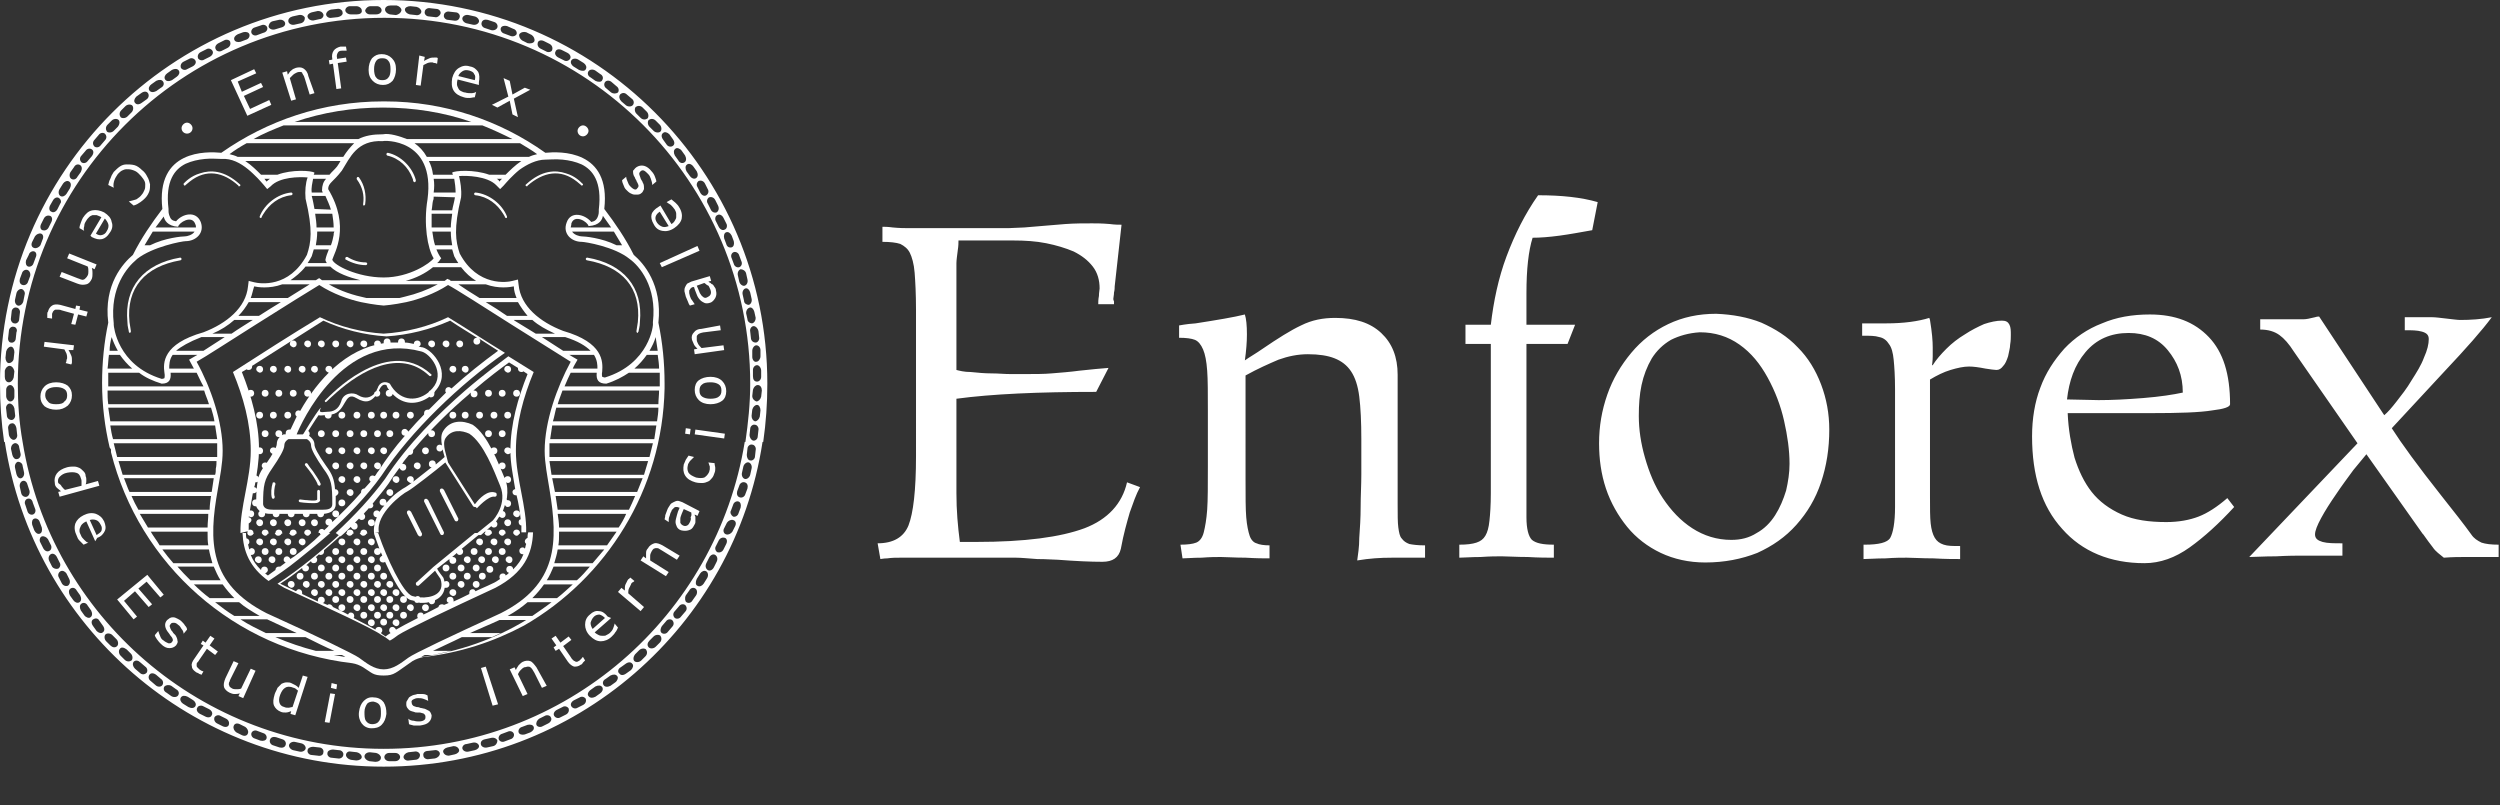 <svg id="Capa_1" xmlns="http://www.w3.org/2000/svg" viewBox="0 0 364.9 117.5"><rect x="0" y="0" width="364.9" height="117.5" fill="#333333" stroke="none"/><style>.st0{fill:#fff}</style><path class="st0" d="M3.3 64.5c4.1 25.4 26.1 44.8 52.7 44.8s48.6-19.4 52.7-44.8h2.6C107.2 91.4 84 111.9 56 111.9S4.8 91.3.7 64.5h2.6zm49.9 45.9c0 .3.3.6.7.7l.9.1c.4 0 .8-.2.8-.6 0-.3-.3-.6-.7-.7l-.9-.1c-.5 0-.8.3-.8.6zm-2.7-.2c0 .3.3.6.7.7l.8.1c.4 0 .8-.2.8-.5s-.3-.6-.7-.7l-.9-.1c-.4-.1-.7.2-.7.5zm-2.7-.3c-.1.3.2.7.6.7l.9.1c.4.1.8-.2.8-.5.1-.3-.2-.7-.6-.7l-.9-.1c-.4 0-.8.2-.8.5zm-2.9-.4c-.1.3.2.7.6.7l.9.1c.4.1.8-.1.8-.5.1-.3-.2-.7-.6-.7l-.9-.1c-.4 0-.8.2-.8.5zm-2.7-.8c-.1.3.2.7.6.8l.9.2c.4.1.8-.1.9-.4.1-.3-.2-.7-.6-.8l-.9-.2c-.4-.1-.8.1-.9.4zm-2.8-.7c-.1.3.1.7.5.8l.9.3c.4.1.8 0 .9-.4.1-.3-.1-.7-.5-.8l-.9-.3c-.4-.1-.8 0-.9.4zm-2.7-1c-.1.3.1.7.5.8l.8.3c.4.1.8 0 .9-.3.1-.3-.1-.7-.5-.8l-.8-.3c-.4-.2-.8 0-.9.3zm-2.6-1c-.1.3.1.7.4.9l.8.4c.4.2.8.1.9-.3.1-.3-.1-.7-.4-.9l-.8-.4c-.4-.2-.8-.1-.9.3zm-2.8-1.3c-.1.3 0 .7.4.9l.8.4c.4.2.8.1.9-.2.1-.3 0-.7-.4-.9l-.8-.4c-.3-.2-.7-.1-.9.2zm-2.5-1.4c-.2.3 0 .7.4.9l.8.4c.4.2.8.1.9-.2.2-.3 0-.7-.4-.9l-.8-.4c-.3-.2-.8-.1-.9.2zm-2.4-1.5c-.2.3 0 .7.3.9l.8.5c.4.2.8.2 1-.1.2-.3 0-.7-.3-.9l-.8-.5c-.4-.2-.8-.2-1 .1zm-2.4-1.6c-.2.3-.1.7.3.9l.7.5c.3.2.8.2 1-.1.2-.3.1-.7-.3-.9l-.7-.5c-.4-.2-.8-.1-1 .1zm-2.2-1.7c-.2.3-.1.7.2.9l.7.6c.3.3.8.3 1 0s.1-.7-.2-.9l-.7-.6c-.4-.3-.8-.3-1 0zm-2.3-1.9c-.2.3-.1.7.2 1l.7.6c.3.3.7.3 1 0 .2-.3.1-.7-.2-.9l-.7-.6c-.3-.3-.7-.4-1-.1zm-2-1.9c-.2.2-.2.7.1 1l.6.6c.3.3.7.3 1 .1.2-.2.2-.7-.1-1l-.6-.6c-.4-.3-.8-.4-1-.1zm-2.1-2.1c-.2.2-.2.7.1 1l.6.6c.3.3.7.4 1 .1.2-.2.2-.7-.1-1l-.6-.6c-.3-.3-.8-.3-1-.1zm-1.8-2.2c-.3.2-.3.6 0 1l.5.7c.3.3.7.4.9.2.3-.2.3-.6 0-1l-.5-.7c-.2-.4-.6-.4-.9-.2zm-1.7-2.3c-.3.2-.3.6-.1 1l.5.7c.2.3.7.5.9.3.3-.2.3-.6.1-1l-.5-.7c-.2-.4-.6-.5-.9-.3zm-1.6-2.2c-.3.2-.3.6-.1 1l.5.7c.2.3.6.5.9.3.3-.2.3-.6.1-1l-.5-.7c-.2-.4-.6-.5-.9-.3zm-1.5-2.5c-.3.2-.4.6-.2.9l.4.8c.2.4.6.5.9.4.3-.2.4-.6.2-1l-.4-.8c-.2-.3-.6-.5-.9-.3zm-1.4-2.5c-.3.2-.4.6-.2 1l.4.8c.2.3.6.4.9.3.3-.2.4-.6.2-.9l-.4-.8c-.2-.4-.6-.6-.9-.4zm-1.3-2.6c-.3.1-.4.6-.2.9l.4.8c.2.4.6.6.9.4.3-.1.4-.6.2-.9l-.4-.8c-.2-.3-.6-.5-.9-.4zM5 75.7c-.3.1-.4.5-.3.9l.3.8c.2.4.5.6.8.5s.4-.5.3-.9l-.3-.8c-.1-.4-.5-.6-.8-.5zm-1-2.9c-.3.1-.5.5-.3.9l.3.9c.1.4.5.6.8.5s.5-.5.3-.9l-.3-.8c-.1-.5-.4-.7-.8-.6zm-.7-2.6c-.3.1-.5.5-.4.9l.2.9c.1.4.5.6.8.5s.5-.5.4-.9l-.3-.9c-.1-.4-.4-.6-.7-.5zm-.7-2.8c-.3.1-.5.5-.4.9l.2.9c.1.4.4.7.7.6s.5-.5.4-.9l-.2-.9c0-.3-.3-.6-.7-.6zm-.5-2.7c-.3.1-.5.4-.5.8l.2.9c.1.4.4.7.7.6.3 0 .6-.4.5-.8l-.2-.9c0-.4-.4-.7-.7-.6zm107.4 2.5c.3.1.7-.2.7-.6l.1-.9c.1-.4-.2-.8-.5-.8-.3-.1-.7.2-.7.6l-.1.9c0 .4.2.8.5.8zm-.8 2.7c.3.1.7-.2.8-.6l.2-.9c.1-.4-.1-.8-.4-.9s-.7.2-.8.6l-.2.9c-.1.4.1.8.4.9zm-.7 2.7c.3.1.7-.1.8-.5l.3-.8c.1-.4 0-.8-.4-.9-.3-.1-.7.1-.8.5l-.3.8c-.1.4 0 .8.4.9zm-1 2.8c.3.1.7-.1.8-.5l.3-.8c.1-.4 0-.8-.3-.9s-.7.1-.8.5l-.3.8c-.2.3 0 .7.3.9zm-1 2.6c.3.1.7-.1.9-.4l.4-.8c.2-.4.1-.8-.3-.9-.3-.1-.7.1-.9.4l-.4.8c-.2.3-.1.8.3.9zm-1.3 2.6c.3.1.7 0 .9-.4l.4-.8c.2-.4.1-.8-.2-.9-.3-.1-.7 0-.9.4l-.4.8c-.2.3-.1.7.2.9zm-1.4 2.6c.3.2.7 0 .9-.4l.4-.8c.2-.4.1-.8-.2-1-.3-.2-.7 0-.9.4l-.4.8c-.2.4-.1.8.2 1zm-1.5 2.3c.3.2.7 0 .9-.3l.5-.8c.2-.3.2-.8-.1-1-.3-.2-.7 0-.9.3l-.5.8c-.2.4-.2.9.1 1zm-1.6 2.4c.3.2.7.1.9-.3l.5-.7c.2-.3.2-.8-.1-1-.3-.2-.7-.1-.9.3l-.5.7c-.2.4-.1.9.1 1zm-1.7 2.3c.3.2.7.1.9-.2l.6-.7c.3-.3.3-.7 0-1-.3-.2-.7-.1-.9.2l-.6.7c-.3.3-.3.7 0 1zm-1.9 2.2c.3.2.7.1.9-.2l.6-.7c.3-.3.3-.7 0-1-.3-.2-.7-.1-.9.2l-.6.7c-.2.3-.3.8 0 1zm-1.9 2.1c.2.2.7.2 1-.1l.6-.6c.3-.3.3-.7.1-1-.2-.2-.7-.2-1 .1l-.6.6c-.3.3-.4.7-.1 1zm-2.1 2c.2.2.7.2 1-.1l.6-.6c.3-.3.3-.7.1-1-.2-.2-.7-.2-1 .1l-.6.6c-.3.4-.3.8-.1 1zm-2.2 1.8c.2.3.6.3 1 0l.7-.5c.3-.3.4-.7.2-.9-.2-.3-.6-.3-1 0l-.7.5c-.4.2-.5.7-.2.9zm-2.3 1.7c.2.3.6.3 1 .1l.7-.5c.3-.2.5-.7.3-.9-.2-.3-.6-.3-1-.1l-.7.5c-.4.2-.5.6-.3.9zm-2.2 1.6c.2.3.6.3 1 .1l.7-.5c.3-.2.5-.6.3-.9s-.6-.3-1-.1l-.7.5c-.4.3-.5.7-.3.9zm-2.5 1.5c.2.3.6.4.9.2l.8-.4c.4-.2.5-.6.4-.9-.2-.3-.6-.4-.9-.2l-.8.4c-.4.2-.6.6-.4.9zm-2.5 1.4c.2.3.6.4.9.2l.8-.4c.4-.2.5-.6.4-.9-.2-.3-.6-.4-.9-.2l-.8.4c-.4.2-.6.6-.4.9zm-2.6 1.3c.1.3.6.4.9.2l.8-.4c.4-.2.6-.6.4-.9-.1-.3-.6-.4-.9-.2l-.8.4c-.3.2-.5.6-.4.9zm-2.6 1.1c.1.3.5.4.9.3l.8-.3c.4-.2.6-.5.5-.8s-.5-.4-.9-.3l-.8.3c-.4.1-.6.5-.5.8zm-2.9 1c.1.3.5.5.9.3l.8-.3c.4-.1.6-.5.5-.8s-.5-.5-.9-.3l-.8.3c-.4.1-.6.5-.5.8zm-2.6.8c.1.3.5.5.9.4l.9-.2c.4-.1.6-.5.6-.8-.1-.3-.5-.5-.9-.4l-.9.2c-.5.1-.7.4-.6.8zm-2.7.6c.1.3.5.5.9.4l.9-.2c.4-.1.7-.4.6-.7-.1-.3-.5-.5-.9-.4l-.9.2c-.4 0-.7.4-.6.7zm-2.8.5c.1.3.4.5.8.5l.9-.2c.4-.1.7-.4.6-.7-.1-.3-.4-.5-.8-.5l-.9.2c-.4.1-.7.4-.6.7zm-2.9.5c0 .3.4.6.8.5l.9-.1c.4-.1.7-.4.7-.7 0-.3-.4-.6-.8-.5l-.9.1c-.5 0-.8.3-.7.7zm-2.9.2c0 .3.4.6.8.5l.9-.1c.4 0 .7-.3.7-.7 0-.3-.4-.6-.8-.5l-.9.1c-.4.1-.7.4-.7.7zm-2.8 0c0 .3.3.6.7.6h.9c.4 0 .7-.3.7-.6s-.3-.6-.7-.6h-.9c-.4 0-.7.3-.7.6zM.6 64.5C.2 61.7 0 58.9 0 56 0 25.1 25.1 0 56 0s56 25.1 56 56c0 2.9-.2 5.7-.6 8.5h-2.6c.4-2.8.7-5.6.7-8.5 0-29.5-23.9-53.4-53.4-53.4C26.5 2.6 2.6 26.5 2.6 56c0 2.9.2 5.7.7 8.5H.6zm1.1-2.7c-.3 0-.6.4-.5.8l.1.9c.1.4.4.7.7.7s.6-.4.5-.8l-.1-.9c-.1-.5-.4-.8-.7-.7zm-.3-2.9c-.3 0-.6.4-.5.8l.1.9c0 .4.3.7.7.7.3 0 .6-.4.5-.8l-.1-.9c-.1-.4-.4-.7-.7-.7zm.1-2.7c-.3 0-.6.3-.6.7v.9c0 .4.3.8.6.8s.6-.3.6-.7V57c0-.4-.3-.8-.6-.8zm-.1-2.8c-.3 0-.6.3-.7.7v.9c0 .4.2.8.6.8.3 0 .6-.3.7-.7l.1-.9c-.1-.5-.4-.8-.7-.8zm.2-2.8c-.3 0-.6.3-.7.7l-.1.9c0 .4.2.8.5.8s.7-.3.7-.7l.1-.9c0-.4-.2-.8-.5-.8zm.4-2.9c-.3-.1-.7.2-.7.6l-.1.9c-.1.4.1.8.4.8.3.1.7-.2.7-.6l.1-.9c.2-.4-.1-.8-.4-.8zm.4-2.8c-.3-.1-.7.2-.7.6l-.1.9c-.1.4.2.8.5.8.3.1.7-.2.7-.6l.1-.9c.1-.4-.2-.8-.5-.8zm.8-2.7c-.3-.1-.7.2-.8.6l-.2.9c-.1.4.1.8.4.9.3.1.7-.2.8-.6l.2-1c.1-.3-.1-.7-.4-.8zm.8-2.8c-.3-.1-.7.1-.8.5l-.3.8c-.1.4 0 .8.4.9.3.1.7-.1.8-.5l.3-.8c.1-.4-.1-.8-.4-.9zm1-2.7c-.3-.1-.7.1-.8.5l-.4.8c-.1.4 0 .8.3.9.3.1.7-.1.8-.5l.3-.8c.2-.4.1-.8-.2-.9zm1-2.6c-.3-.1-.7.1-.9.4l-.4.8c-.2.4-.1.8.3.9.3.1.7-.1.9-.4l.3-.8c.2-.4.1-.8-.2-.9zm1.3-2.6c-.3-.1-.7 0-.9.4l-.4.8c-.2.4-.1.8.2.9.3.1.7 0 .9-.4l.4-.8c.2-.4.1-.8-.2-.9zm1.3-2.6c-.3-.2-.7 0-.9.4l-.4.7c-.2.4-.1.8.2.9.3.2.7 0 .9-.4l.4-.8c.2-.2.1-.6-.2-.8zm1.5-2.4c-.3-.2-.7 0-.9.3l-.5.8c-.2.3-.2.8.1 1s.7 0 .9-.3l.5-.8c.2-.4.2-.8-.1-1zm1.6-2.4c-.3-.2-.7-.1-.9.3l-.5.7c-.2.3-.2.8.1 1s.7.1.9-.3l.5-.7c.2-.4.2-.8-.1-1zm1.7-2.3c-.3-.2-.7-.1-.9.2l-.6.7c-.3.3-.3.7 0 1 .3.2.7.1.9-.2l.6-.7c.3-.4.3-.8 0-1zm1.9-2.3c-.3-.2-.7-.1-.9.2l-.6.7c-.3.3-.3.7 0 1 .3.2.7.1.9-.2l.6-.7c.3-.3.3-.7 0-1zm2-2c-.2-.2-.7-.2-1 .1l-.6.6c-.3.3-.3.7-.1 1 .2.2.7.2 1-.1l.6-.6c.3-.4.3-.8.1-1zm2-2.1c-.2-.2-.7-.2-1 .1l-.6.6c-.3.3-.3.7-.1 1 .2.2.7.2 1-.1l.6-.6c.3-.3.3-.8.1-1zm2.3-1.8c-.2-.3-.6-.3-1 0l-.7.5c-.3.3-.4.7-.2.9.2.3.6.3 1 0l.7-.5c.3-.2.4-.6.2-.9zm2.2-1.7c-.2-.3-.6-.3-1-.1l-.7.5c-.3.2-.5.6-.3.9.2.3.6.3 1 .1l.7-.5c.4-.2.5-.6.3-.9zm2.3-1.6c-.2-.3-.6-.3-1-.1l-.7.5c-.3.2-.5.6-.3.9.2.3.6.3 1 .1l.7-.5c.3-.2.5-.6.3-.9zm2.4-1.5c-.2-.3-.6-.4-.9-.2l-.8.4c-.4.2-.5.6-.4.9.2.3.6.4.9.2l.8-.4c.4-.2.6-.6.4-.9zM31 7.4c-.2-.3-.6-.4-.9-.2l-.8.4c-.4.2-.5.6-.4.9.2.3.6.4.9.2l.8-.4c.4-.2.6-.6.4-.9zm2.6-1.3c-.1-.3-.6-.4-.9-.2l-.8.4c-.4.2-.6.6-.4.9.1.3.6.4.9.2l.8-.4c.4-.2.5-.6.4-.9zM36.4 5c-.1-.3-.5-.4-.9-.3l-.8.3c-.4.2-.6.5-.5.8s.5.4.9.3l.8-.3c.4-.1.6-.5.5-.8zM39 4c-.1-.3-.5-.5-.9-.3l-.9.3c-.4.1-.6.5-.5.8s.5.5.9.3l.8-.3c.5-.1.7-.5.6-.8zm2.6-.7c-.1-.3-.5-.5-.9-.4l-.9.2c-.4.1-.6.5-.6.8.1.3.5.5.9.4l1-.3c.4-.1.6-.4.5-.7zm2.9-.7c-.1-.3-.5-.5-.9-.4l-.9.2c-.4.1-.7.4-.6.8.1.3.5.5.9.4l.9-.2c.4-.1.6-.4.6-.8zm2.7-.5c-.1-.3-.4-.5-.8-.5l-.9.2c-.4.1-.7.4-.6.7.1.3.4.5.8.5l.9-.2c.4 0 .7-.4.6-.7zm2.8-.3c0-.3-.4-.6-.8-.5l-.9.1c-.4.1-.7.4-.7.7s.4.6.8.5l.9-.1c.5-.1.8-.4.7-.7zm2.8-.3c0-.3-.4-.6-.8-.6h-.9c-.4 0-.7.3-.7.6s.4.6.8.6h.9c.4 0 .8-.2.7-.6zm2.9 0c0-.3-.3-.6-.7-.6h-.9c-.4 0-.7.3-.8.6 0 .3.3.6.7.6h.9c.5 0 .8-.3.8-.6zm2.9 0c0-.3-.3-.6-.7-.7H57c-.4 0-.8.2-.8.6 0 .3.3.6.7.7l.9.1c.4-.1.7-.3.8-.7zm2.9.2c0-.3-.3-.6-.7-.7l-.9-.1c-.4 0-.8.2-.8.5s.3.6.7.7l.9.1c.4.1.8-.2.8-.5zm2.8.3c.1-.3-.2-.7-.6-.7l-.9-.1c-.4-.1-.8.2-.8.5-.1.3.2.7.6.7l.9.1c.3.1.7-.2.8-.5zm2.8.5c.1-.3-.2-.7-.6-.7l-.9-.1c-.4-.1-.8.2-.8.5-.1.3.2.7.6.7l.8.1c.5.1.8-.1.9-.5zm2.8.7c.1-.3-.2-.7-.6-.8l-.9-.2c-.4-.1-.8.1-.9.4s.2.7.6.8l.9.2c.4.1.8-.1.9-.4zm2.7.8c.1-.3-.1-.7-.5-.8l-.9-.3c-.4-.1-.8 0-.9.4-.1.3.1.7.5.8l.9.3c.4.1.8-.1.9-.4zm2.8 1c.1-.3-.1-.7-.5-.8l-.9-.4c-.4-.1-.8 0-.9.3s.1.7.5.8l.8.3c.4.2.8.1 1-.2zM78 6c.1-.3-.1-.7-.4-.9l-.8-.4c-.4-.1-.8 0-1 .3-.1.3.1.7.4.9l.8.4c.4.1.9 0 1-.3zm2.6 1.3c.1-.3 0-.7-.4-.9l-.8-.4c-.4-.2-.8-.1-.9.2-.1.3 0 .7.4.9l.8.4c.3.2.8.1.9-.2zm2.6 1.3c.2-.3 0-.7-.4-.9l-.8-.4c-.4-.2-.8-.1-.9.2-.2.3 0 .7.4.9l.8.4c.3.2.7.1.9-.2zm2.3 1.5c.2-.3 0-.7-.3-.9l-.8-.5c-.3-.2-.8-.2-1 .1s0 .7.3.9l.8.5c.4.2.9.2 1-.1zm2.4 1.6c.2-.3.1-.7-.3-.9l-.7-.5c-.3-.2-.8-.2-1 .1s-.1.7.3.9l.7.5c.4.2.9.2 1-.1zm2.3 1.8c.2-.3.1-.7-.2-.9l-.7-.6c-.3-.3-.8-.3-1 0s-.1.7.2.9l.7.6c.3.2.7.2 1 0zm2.2 1.8c.2-.3.1-.7-.2-.9l-.7-.6c-.3-.3-.7-.3-1 0-.2.3-.1.7.2 1l.7.6c.3.2.8.2 1-.1zm2.1 2c.2-.2.2-.7-.1-1l-.6-.6c-.3-.3-.7-.3-1-.1-.2.2-.2.7.1 1l.6.6c.3.3.7.3 1 .1zm1.9 1.9c.2-.2.2-.7-.1-1l-.6-.6c-.3-.3-.7-.3-1-.1-.2.2-.2.7.1 1l.6.6c.3.3.8.3 1 .1zm1.8 2.1c.3-.2.3-.6 0-1l-.5-.7c-.3-.3-.7-.4-.9-.2-.3.2-.3.6 0 1l.5.7c.2.3.6.4.9.2zm1.7 2.4c.3-.2.3-.6.1-1l-.5-.7c-.2-.3-.7-.5-.9-.3-.3.2-.3.6-.1 1l.5.7c.2.4.6.5.9.3zm1.7 2.3c.3-.2.3-.6.1-1l-.5-.7c-.2-.3-.6-.5-.9-.3s-.3.6-.1 1l.5.7c.2.3.6.5.9.3zm1.5 2.5c.3-.2.4-.6.2-.9l-.4-.8c-.2-.4-.6-.5-.9-.4-.3.2-.4.6-.2.9l.4.8c.2.4.6.6.9.4zm1.5 2.5c.3-.2.4-.6.2-1l-.4-.8c-.2-.4-.6-.5-.9-.4-.3.2-.4.6-.2.9l.4.8c.2.5.6.6.9.5zm1.2 2.5c.3-.1.4-.6.2-.9l-.4-.8c-.2-.4-.6-.6-.9-.4-.3.1-.4.6-.2.9l.4.8c.2.4.6.6.9.4zm1 2.6c.3-.1.4-.5.3-.9l-.3-.8c-.2-.4-.5-.6-.8-.5s-.4.5-.3.9l.3.8c.1.4.4.6.8.5zm1.1 2.9c.3-.1.5-.5.3-.9l-.3-.8c-.1-.4-.5-.6-.8-.5s-.5.5-.3.9l.3.8c.1.4.5.6.8.5zm.8 2.7c.3-.1.5-.5.4-.9l-.2-.9c-.1-.4-.5-.6-.8-.6-.3.1-.5.5-.4.9l.2.9c.1.4.5.7.8.6zm.6 2.8c.3-.1.5-.5.4-.9l-.2-.9c-.1-.4-.4-.7-.7-.6-.3.1-.5.5-.4.9l.2.9c0 .4.4.6.7.6zm.5 2.7c.3-.1.5-.4.5-.8l-.2-.9c-.1-.4-.4-.7-.7-.6-.3.1-.5.4-.5.8l.2.9c0 .3.3.6.7.6zm.5 2.8c.3 0 .6-.4.5-.8l-.1-.9c-.1-.4-.4-.7-.7-.7-.3 0-.6.4-.5.8l.1.9c0 .4.3.7.7.7zm.1 2.8c.3 0 .6-.4.6-.8v-.9c0-.4-.3-.7-.6-.7s-.6.4-.6.8v.9c0 .4.3.8.6.7zm.1 2.9c.3 0 .6-.3.6-.7v-.9c0-.4-.3-.8-.6-.8s-.6.3-.6.7v.9c0 .5.2.8.6.8zm-.1 2.9c.3 0 .6-.3.7-.7l.1-.9c0-.4-.2-.8-.6-.8-.3 0-.6.3-.7.7l-.1.9c0 .4.3.7.6.8zm-.2 2.9c.3 0 .6-.3.7-.7l.1-.9c0-.4-.2-.8-.5-.8s-.6.3-.7.7l-.1.9c0 .4.2.7.5.8zm-.3 2.8c.3.1.7-.2.7-.6l.1-.9c.1-.4-.2-.8-.5-.8-.3-.1-.7.2-.7.6l-.1.9c0 .3.2.7.5.8z"/><path class="st0" d="M27.7 26.5c-.2.2-.4.3-.6.5l-.1.1c-.1 0-.2-.1-.2-.2v-.1c.2-.2 1-1.1 2.4-1.5 1.5-.5 3.5-.5 5.8 1.6l.1.1c0 .1-.1.2-.2.2s-.1 0-.1-.1c-2.2-2-4.7-2.5-7.1-.6zm10.2 5.1c.7-1.8 2.6-3.3 4.6-3.5.1 0 .2.1.2.2s-.1.2-.2.2c-1.8.2-3.2 1.3-4.1 2.8-.1.2-.2.3-.2.4s-.1.1-.2.1c0 .1-.1 0-.1-.2 0 .1 0 0 0 0zM18.8 48.4c0-.2-.2-.7-.2-1.4-.5-5.1 2.4-8.5 7.7-9.4.1 0 .2.1.2.2s-.1.2-.2.2c-5.1.9-7.9 4-7.4 9 .1.7.2 1.2.2 1.3v.1c0 .1-.1.2-.2.2 0-.1-.1-.1-.1-.2zm65.4-21.9c.2.2.4.3.6.5l.1.1c.1 0 .2-.1.2-.2 0 0 0-.1-.1-.1-.2-.2-1-1.1-2.4-1.5-1.5-.5-3.5-.5-5.8 1.6l-.1.1c0 .1.1.2.2.2 0 0 .1 0 .1-.1 2.3-2 4.8-2.5 7.2-.6zM74 31.6c-.7-1.8-2.6-3.3-4.6-3.5-.1 0-.2.1-.2.2s.1.2.2.2c1.8.2 3.2 1.3 4.1 2.8.1.2.2.3.2.4s.1.1.2.1c.1.1.1 0 .1-.2 0 .1 0 0 0 0zm19.2 16.8c0-.2.2-.7.2-1.4.5-5.1-2.4-8.5-7.7-9.4-.1 0-.2.1-.2.2s.1.2.2.2c5.1.9 7.9 4 7.4 9-.1.7-.2 1.2-.2 1.3v.1c0 .1.1.2.2.2 0-.1 0-.1.1-.2zM60.7 26.3c-.5-1.9-2.2-3.6-4.1-4-.1 0-.2.1-.2.2s.1.2.1.2c1.8.4 3.1 1.7 3.7 3.3.1.2.1.3.1.4s.1.1.2.2c.1 0 .2-.1.2-.3zm-8.3-.4c.8 1.1 1.1 2.5.9 3.9 0 .1-.1.2-.2.2s-.1-.1-.1-.2c.2-1.3-.1-2.5-.9-3.6-.1-.1 0-.2 0-.3.1-.1.2-.1.3 0zm1 12.8c-1 0-2-.3-2.9-.8-.1 0-.1-.1-.1-.2s.1-.2.2-.2h.1c.8.5 1.7.8 2.7.8.1 0 .2.1.2.2s-.1.2-.2.2z"/><path class="st0" d="M55.9 19.6c.9-.2 2.5.3 3.5.7h15.4c-1.4-.7-2.9-1.4-4.4-2h-29c-1.5.6-3 1.2-4.4 2h15.3c1-.5 2.1-.7 3.6-.7zm4.6 1.3c.7.5 1.3 1.1 1.8 2h14.9c.4-.2.8-.3 1.2-.4-.8-.6-1.7-1.1-2.5-1.6H60.5zm2.1 2.6c.3.6.5 1.2.6 2h2.9c0-.1-.1-.2-.1-.3.3-.3 3.2-.5 5.4.3h2.4c.6-.6 1.4-1.4 2.3-2H62.6zm.7 2.6c.1.6.1 1.3 0 2h3.2c0-.7-.1-1.4-.2-2h-3zm0 2.6c0 .2 0 .4-.1.6-.1.4-.1.9-.2 1.4h3c.1-.6.3-1.2.4-1.9l-3.1-.1zm-.3 2.5v2h2.8c0-.6.1-1.2.2-2h-3zm.1 2.6c.1.7.2 1.4.4 2H66c-.1-.6-.2-1.2-.2-2h-2.7zm.6 2.6c.2.5.4.9.7 1.3-.2.2-.3.5-.6.7h3.1c-.2-.3-.4-.6-.6-1-.1-.3-.2-.7-.3-1h-2.3zm-.5 2.6c-1.1.9-2.5 1.6-4 2h5.7c.1-.1.3-.2.4-.3l.2.1c.1 0 .2.1.3.2h3.7c-.8-.5-1.5-1.1-2.2-2h-4.1zm-10.6 1.9c-1.6-.4-3.4-1-4.4-2h-3.6c-.7.9-1.5 1.5-2.2 2h3.7c.2-.1.3-.2.3-.2l.2-.1c.1.1.3.2.4.3h5.6zm-4.9-2.5c-.1-.2-.2-.3-.2-.5.1-.5.3-1 .5-1.5h-2.2c-.1.3-.2.7-.3 1-.2.4-.4.7-.6 1h2.8zm.6-2.6c.2-.5.3-1 .4-1.5 0-.2 0-.3.1-.5h-2.5c0 .8-.1 1.4-.2 2h2.2zm.4-2.6c0-.7-.1-1.3-.2-2H46c.1.7.2 1.4.2 2h2.5zm-.4-2.6c-.2-.7-.5-1.3-.8-2h-2c.2.7.3 1.4.4 1.9l2.4.1zm-1.2-2.5c0-.1-.1-.2-.1-.3 0-.7.2-1.3.6-1.7h-1.9c-.1.6-.3 1.3-.2 2h1.6zm1-2.6c.3-.4.7-.7 1.1-1.2.2-.3.4-.6.5-.8H35.8c.9.6 1.7 1.4 2.3 2h2.4c2.1-.8 5-.6 5.4-.3 0 .1-.1.2-.1.3h2.3zm2-2.6c.5-.8 1-1.4 1.6-2H36c-.9.5-1.7 1-2.5 1.6.4.1.8.2 1.2.4h15.4zM20 37.8l-.1.1c-1.3 1.1-3.9 4-3.3 9.3v.2c0 .2.5 5.9 7 7.9.2 0 .4-.1.4-.1 0-.1.1-.3 0-.8-.2-1.4-.3-4.2 5.7-5.9 3.4-1.3 6.2-3.6 6.5-6.7l.1-.8.8.2c.8.2 5.1.9 7.7-4 .6-1.8.9-3.6-.2-8.2-.1-1.1 0-2.3.3-3.1-1.2-.1-4.1-.1-5.4 1.3l-.5.4-.5-.6c-.2-.2-.5-.6-.9-1s-.9-.9-1.4-1.3c-1.1-.9-2.4-1.6-3.8-1.5-.6 0-1.6-.1-2.5 0-1 .1-1.9.3-2.8.7-1.6.8-3 2.5-2.5 6.6v.3c0 .4.1.5.1.6.2.6.4.8 1 .9.9-1.1 2.9-1.6 3.6.1.6 1.6-.7 2.8-2.2 2.8-.5 0-4.8.8-7.1 2.6zm71.9 0c-2.2-1.8-6.5-2.5-7-2.5-1.5 0-2.8-1.2-2.2-2.8.6-1.8 2.7-1.2 3.6-.1.5-.1.8-.3 1-.9 0-.1.1-.2.1-.6v-.3c.5-4.1-.9-5.8-2.5-6.6-.9-.4-1.8-.6-2.8-.7s-1.9 0-2.5 0c-1.3 0-2.7.7-3.8 1.5-.5.4-1 .9-1.4 1.3s-.7.8-.9 1l-.5.5-.6-.6c-1.3-1.3-4.3-1.4-5.4-1.3.2.8.4 2 .3 3.1-1.1 4.6-.8 6.4-.2 8.2 2.6 4.9 7 4.2 7.7 4l.8-.2.1.8c.3 3.1 3.1 5.4 6.5 6.7 5.9 1.7 5.8 4.5 5.7 5.9-.1.5 0 .8 0 .8.1 0 .2.1.4.1 6.5-2 7.1-7.7 7-7.9V47c.6-5.2-2-8.2-3.4-9.2.1-.1 0 0 0 0zm-69.2-4.6h5.9c0-.2 0-.3-.1-.5-.5-1.4-2.4-.2-2.5.4-1.6-.1-2-1-2.1-1.5-.4.5-.8 1.1-1.2 1.6zm-1.6 2.6h.8c2.2-1.1 4.7-1.3 5.1-1.3.3 0 1.1-.2 1.4-.7h-6.1c-.4.7-.8 1.3-1.2 2zm62.2-2.6h5.9c-.4-.6-.8-1.1-1.2-1.7-.1.5-.4 1.4-2.1 1.5-.1-.6-2-1.8-2.5-.4 0 .3-.1.5-.1.6zm6.7 2.6h.8c-.4-.7-.8-1.3-1.2-2h-6.1c.3.5 1.1.7 1.4.7.4 0 2.9.2 5.1 1.3zm-9.3 25.7h15.2c.1-.7.2-1.3.2-2H81.2c-.2.7-.3 1.4-.5 2zm15.1.6H80.6c-.1.7-.2 1.3-.3 2h15.2c.1-.6.2-1.3.3-2zm-64.4 0H16.1c.1.7.2 1.3.4 2h15.2c-.1-.6-.2-1.3-.3-2zm-15.3-.6h15.2c-.1-.7-.3-1.3-.5-2h-15c.1.7.2 1.4.3 2zm63.7 23.2h4.4c.7-.6 1.3-1.3 1.9-2h-5.3c-.3.7-.6 1.4-1 2zm3.8.6h-4.2c-.5.7-1 1.3-1.7 2h3.6c.8-.6 1.5-1.3 2.3-2zm-51.1 0h-4.2c.7.7 1.5 1.4 2.3 2h3.6c-.6-.6-1.2-1.3-1.7-2zm-.3-.6c-.4-.6-.7-1.3-1-2h-5.3c.6.7 1.2 1.3 1.9 2h4.4zm48.3 3.2H77c-.8.7-1.8 1.4-2.9 2h3.6c1-.7 1.9-1.3 2.8-2zm-45.6 0h-3.5c.9.7 1.8 1.4 2.8 2h3.7c-1.2-.7-2.2-1.3-3-2zM81 71.8h12c.3-.7.5-1.3.8-2H80.6l.3 1.5.1.5zm11.7.6H81.1c.1.7.2 1.3.3 2h10.4c.3-.6.6-1.3.9-2zm-61.9 0H19.2c.3.7.6 1.3 1 2h10.4c0-.6.1-1.3.2-2zm-11.9-.6h12c.1-.7.2-1.3.3-2H18.1c.3.7.5 1.4.8 2zm61.3-5.1h14.6c.2-.7.3-1.3.5-2H80.2v2zm-63.1 0h14.6v-2H16.6c.2.7.3 1.3.5 2zM81.4 59h14.7c0-.7.1-1.3.1-2H82.1c-.2.6-.5 1.3-.7 2zm-65.6 0h14.7c-.2-.7-.5-1.3-.7-2H15.7c0 .7 0 1.3.1 2zM70 43.5h5.4c-.2-.5-.4-1.1-.4-1.7-.5.1-2.2.4-4.1-.3h-4c.7.5 1.8 1.2 3.1 2zm5.6.6h-4.7c1 .6 2.1 1.3 3.1 2h3c-.5-.6-1-1.3-1.4-2zm2.1 2.6H75l.1.1c1 .6 2.1 1.3 3.1 1.9H81c-1.3-.6-2.4-1.2-3.3-2zm-24.2-3.2h4.8c.3-.1.5-.1.8-.2 1.7-.4 3.3-1 4.8-1.8H48c1.7 1 3.6 1.6 5.5 2zm-12.5.6h-4.7c-.4.7-.9 1.4-1.5 2h3c1.1-.7 2.2-1.4 3.2-2zm-4.4-.6H42c1.3-.8 2.4-1.5 3.2-2h-4c-1.9.7-3.7.4-4.1.3-.2.6-.3 1.2-.5 1.7zm.3 3.2h-2.7c-.9.8-2 1.5-3.2 2h2.8c1-.7 2-1.3 3.1-2zm2.5-20.6h-.8c.1.1.2.3.3.4.2-.2.4-.3.5-.4zm33.9 0h-.8c.2.1.3.2.4.4.1-.1.2-.3.4-.4zM56 98.6c-1.6 0-1.7-.4-3-1.2-.5-.3-1-.5-1.6-.6-17.2-2-31.1-14.4-35.2-30.8v-.4l-.2-.3c-.7-3-1.1-6.1-1.1-9.4 0-3 .3-6 .9-8.8-.7-5.6 2.2-8.7 3.6-9.9 1.2-2.4 2.7-4.6 4.3-6.7-1-8.7 6.5-8.4 8.6-8.2 6.7-4.7 14.8-7.5 23.6-7.5h.3c8.7 0 16.8 2.8 23.4 7.5 2.1-.2 9.6-.5 8.6 8.2 1.6 2.1 3.1 4.3 4.3 6.7 1.4 1.2 4.2 4.3 3.6 9.9.6 2.9.9 5.8.9 8.9v.7c-.3 14.8-8.5 27.7-20.5 34.6-4.5 2.4-9.4 4-14.7 4.6-.5.1-1.1.3-1.6.6-2.5 1.7-2.6 2.1-4.2 2.1zm12.8-80.8c-4-1.4-8.4-2.1-12.9-2.1s-8.8.7-12.9 2.1h25.8zM28.7 54.4h-3.8c.1 1-.2 1.6-1.3 1.6-1.3-.4-2.4-.9-3.3-1.6h-4.5v2h13.9c-.4-.7-.7-1.4-1-2zm58.4 0h-3.8c-.3.6-.6 1.3-.9 2h13.9v-2h-4.5c-.9.6-2 1.2-3.3 1.6-1.2 0-1.5-.6-1.4-1.6zm8.9-2.6h-1.6c-.5.7-1.1 1.4-1.8 2h3.6c0-.6-.1-1.3-.2-2zm-1.2-.6H96c-.1-.7-.2-1.3-.3-2-.2.7-.5 1.3-.9 2zm-77.3.6h-1.6c-.1.7-.1 1.3-.2 2h3.6c-.7-.6-1.3-1.3-1.8-2zm-1.5-.6h1.2c-.4-.7-.7-1.4-.9-2-.2.7-.3 1.4-.3 2zm9.7 0h4l3.1-2h-3.4c-1.8.7-3 1.4-3.7 2zm3.1.6h-3.6c-.5.7-.5 1.5-.5 2h3.6c-.2-.4-.5-.9-.7-1.3l1.2-.7zm57.9 0h-3.6l1.2.7c-.2.4-.5.8-.7 1.3h3.6c0-.5 0-1.2-.5-2zm-4.5-.6h4c-.7-.7-1.8-1.4-3.7-2h-3.4l3.1 2zM17.9 69.3h13.5c.1-.3.1-.6.1-.9.1-.4.1-.8.1-1.1H17.3c.2.7.4 1.3.6 2zm62.6 0H94c.2-.7.4-1.3.6-2H80.2c.1.6.2 1.3.3 2zm-50 10.9h-6.8c.5.7 1 1.3 1.6 2H31c-.2-.7-.4-1.4-.5-2zm57.7 0h-6.8c-.1.7-.3 1.3-.5 2h5.6c.6-.7 1.2-1.4 1.7-2zM21.6 77h8.7c0-.7.1-1.3.1-2h-10c.4.7.8 1.3 1.2 2zm8.7.6H22c.4.7.9 1.3 1.3 2h7.1c-.1-.6-.1-1.1-.1-1.7v-.3zm59.7 0h-8.4v.3c0 .6 0 1.1-.1 1.7h7.1c.5-.7.9-1.3 1.4-2zm-8.4-.6h8.7c.4-.6.8-1.3 1.1-2h-10c.1.7.2 1.3.2 2zM49.9 95.6h-1.2c.6.1 1.1.2 1.7.3-.1-.1-.3-.2-.5-.3zm-11.1-3.2h4.5c-1.3-.6-2.8-1.3-4.3-2h-3.9c1.2.8 2.5 1.4 3.7 2zm5.8.6h-4.4c1.9.8 3.9 1.5 5.9 2h2.7c-1.2-.5-2.6-1.2-4.2-2zm24-.6h4.5c-.4.2-.9.4-1.3.6h-4.4c-1.6.8-3 1.4-4.2 2h2.7l-2.7.6H62c-.2.1-.4.2-.5.3h-.1.1c5.5-.8 10.7-2.6 15.3-5.4h-3.9c-1.5.7-3 1.3-4.3 1.9zM55.9 20.6c-3.8-.2-4.8 2.4-6 4.3-1.3 1.7-2 1.8-2 2.7 3.3 5.5.9 9.3.6 10.3.2.8 3.7 2.6 7.5 2.6s6.8-2.1 7.3-2.8c-.9-1.4-1.5-5-.9-8.6 1.2-9-6.5-8.6-6.5-8.5zm3.4 23.5c-1.9.4-3.3.5-3.3.5s-1.4-.1-3.3-.5c-1.8-.4-4.1-1.2-6.1-2.5-1 .6-5.2 3.2-9.3 5.8-3.8 2.4-7.5 4.8-8.6 5.4 2.1 3.8 3.8 8.8 3.8 13 0 1.9-.4 3.8-.7 5.6-1.4 7.7-1.3 13.8 7.1 18.1 7.3 3.3 12.8 6 13.5 6.5 1.1.8 2.2 1.7 3.6 1.7s2.5-.9 3.6-1.7c.8-.6 6.3-3.2 13.5-6.5 8.3-4.2 8.4-10.3 7.1-18.1-.3-1.9-.7-3.8-.7-5.6 0-4.3 1.8-9.3 3.8-13-1.1-.7-4.8-3-8.6-5.4-4.1-2.6-8.3-5.3-9.3-5.8-2 1.3-4.3 2.1-6.1 2.5z"/><path class="st0" d="M64.8 77.7c0 .3-.1.4-.3.4-.1 0-.2-.1-.2-.1l-2.4-4.8v-.1c0-.2.1-.3.3-.3.1 0 .2.1.3.2l2.3 4.7zm2.1-2c0 .3-.1.4-.3.4-.1 0-.2-.1-.2-.1l-2.2-4.3v-.1c0-.2.1-.3.3-.3.1 0 .2.1.3.2l2.1 4.2zm-5.3 2.2c0 .3-.1.4-.3.4-.1 0-.2-.1-.3-.2l-1.6-3.2v-.1c0-.2.1-.3.3-.3.1 0 .2.1.3.2l1.6 3.2zM47.4 58.5c0-.1 0-.1 0 0 .6-.6 2.6-2.7 5.3-4.2 3-1.7 6.9-2.7 10.2.3l.1.1c0 .1-.1.2-.2.2s-.1 0-.2-.1c-4.3-4-10-.6-13.5 2.5-.7.6-1.2 1.1-1.4 1.3 0 0-.1.1-.2.1 0 0-.1-.1-.1-.2z"/><path class="st0" d="M35.9 77.8c0 .3 0 .6.1.8.2 0 .4.2.4.5 0 .2-.1.3-.2.4.1.2.1.5.2.7.1-.1.2-.2.3-.2.3 0 .5.2.5.5s-.2.5-.5.5h-.1c.3.8.8 1.5 1.5 2.2 0-.3.2-.5.5-.5s.5.2.5.5c0 .2-.2.4-.4.5.1.1.3.2.4.3.3-.2.7-.5 1.1-.8 0-.3.2-.5.5-.5h.2c.3-.2.5-.4.8-.6-.2-.1-.3-.2-.3-.4 0-.3.2-.5.5-.5.2 0 .4.2.5.4.2-.2.5-.3.7-.5 1.2-.9 2.5-1.9 3.7-3.1-.1-.1-.1-.1-.1-.2h1.5c-1.6 1.4-3.2 2.7-4.7 3.9-1.6 1.3-3.1 2.3-4.3 3.1-2.8-2-3.7-4.4-3.8-7h.5zm1.1 0c0 .2-.2.4-.5.4-.2 0-.4-.2-.4-.4h.9zm2.1 0c0 .2-.2.4-.4.4s-.4-.2-.5-.4h.9zm2 0c0 .2-.2.4-.5.4s-.4-.2-.5-.4h1zm2.1 0c0 .2-.2.4-.5.4-.2 0-.4-.2-.5-.4h1zm2.1 0c0 .2-.2.4-.4.4s-.4-.2-.5-.4h.9zm4.8 0c-.9.9-1.9 1.7-2.8 2.5v.2c0 .3-.2.5-.5.5-.1 0-.2 0-.2-.1-.2.1-.3.3-.5.4.1.1.2.2.2.4 0 .3-.2.5-.5.5-.2 0-.4-.1-.4-.3-.2.2-.5.4-.7.6.2 0 .4.2.4.4 0 .3-.2.5-.5.5s-.5-.2-.5-.5c-1 .8-2.1 1.6-3.2 2.3.8.4 1.5.7 2.3 1.1.1-.1.2-.3.4-.3.3 0 .5.2.5.5v.2c.8.4 1.5.7 2.3 1.1v-.2c0-.3.2-.5.5-.5s.5.2.5.5c0 .2-.1.4-.3.4l.7.3c.1-.1.2-.1.3-.1.2 0 .4.2.5.4.8.4 1.5.7 2.2 1.1.1-.2.2-.3.4-.3.3 0 .5.2.5.5 0 .1 0 .2-.1.3 1.4.7 2.5 1.3 3.2 1.7 0-.2.2-.4.5-.4s.5.2.5.5c0 .2-.1.3-.2.4.2.2.4.3.7.5.2-.2.4-.3.7-.5-.1-.1-.2-.2-.2-.4 0-.3.2-.5.5-.5.2 0 .4.2.5.4.7-.4 1.8-1 3.2-1.7-.1-.1-.1-.2-.1-.3 0-.3.2-.5.5-.5.2 0 .4.1.4.3.7-.3 1.4-.7 2.2-1.1 0-.2.2-.4.5-.4.1 0 .2 0 .3.1l.7-.3c-.2-.1-.3-.2-.3-.4 0-.3.2-.5.5-.5s.5.2.5.5v.2c.7-.3 1.5-.7 2.3-1.1v-.2c0-.3.2-.5.5-.5.2 0 .3.1.4.3.8-.4 1.6-.7 2.4-1.1.5-.2.9-.5 1.2-.7-.1-.1-.1-.2-.1-.3 0-.3.2-.5.5-.5.2 0 .4.1.4.3.2-.1.3-.2.5-.4-.2 0-.4-.2-.4-.5s.2-.5.5-.5.5.2.5.5c.7-.7 1.2-1.4 1.5-2.2h-.1c-.3 0-.5-.2-.5-.5s.2-.5.5-.5c.1 0 .3.1.3.2.1-.2.1-.5.2-.7-.1-.1-.2-.2-.2-.4s.2-.4.4-.5c0-.3 0-.5.1-.8h.7c-.1 3.1-1.3 5.9-5.5 8.1-6.9 3.2-13 6.1-14.2 6.9-.4.3-.8.6-1.2.8-.4-.3-.8-.6-1.2-.8-1.2-.9-7.2-3.7-14.2-6.9-.3-.2-.7-.4-1-.6 3.2-2.1 6.4-4.7 9.4-7.5l.2.1zm1.4 0c0 .2-.2.4-.5.4-.2 0-.4-.2-.5-.4h1zm2 0c0 .2-.2.4-.5.4-.2 0-.4-.2-.5-.4h1zm1.7 0c0 .1.1.2.1.3 1.1 3.2 3.5 8.5 4.9 8.9.1 0 .3.1.5.1.1-.1.2-.1.3-.1s.3.1.3.2c1.7.1 3.7-.5 3-2.7-.4-.6-.7-1-.8-1.2l-2.3 2.1c-.1.1-.1.1-.2.1-.2 0-.3-.1-.3-.3 0-.1 0-.2.1-.2l2.3-2.1.1-.1 6.1-5h.9l-2.8 2.3c.1.1.2.2.2.4 0 .3-.2.5-.5.5-.2 0-.4-.1-.4-.3l-.7.6h.1c.3 0 .5.2.5.5s-.2.5-.5.5-.5-.2-.5-.5v-.2L63.8 83c.2.4.6.9.9 1.3.1.2.1.4.2.6.1 0 .1-.1.2-.1.3 0 .5.2.5.5s-.2.5-.5.5h-.2c-.1.9-.7 1.5-1.4 1.8v.1c0 .3-.2.5-.5.5-.2 0-.3-.1-.4-.3-.4.1-.9.1-1.3.1-.1-.1-.3 0-.4 0-.2 0-.4-.1-.4-.3-.2 0-.3-.1-.5-.1-1.2-.3-2.6-3-3.8-5.6-.1.1-.2.1-.3.1-.3 0-.5-.2-.5-.5 0-.2.2-.4.4-.5-.5-1.1-.8-2.1-1.1-2.9-.1-.2-.1-.3-.1-.5l.6.1zm16.5 0c0 .2-.2.4-.5.4s-.4-.2-.5-.4h1zm2 0c0 .2-.2.4-.4.4s-.4-.2-.5-.4h.9zm2.1 0c0 .2-.2.4-.4.4s-.4-.2-.5-.4h.9zm-5.9 6.3c0-.3.2-.5.5-.5s.5.2.5.5-.2.5-.5.5-.5-.2-.5-.5zm-.9-1.2c0-.3.2-.5.5-.5s.5.2.5.5-.2.5-.5.5c-.2 0-.5-.2-.5-.5zm-12.6 6.9c0-.3.2-.5.5-.5s.5.2.5.5-.2.5-.5.5-.5-.2-.5-.5zm0-2.3c0-.3.2-.5.5-.5s.5.2.5.5-.2.5-.5.5-.5-.2-.5-.5zm0-2.2c0-.3.2-.5.5-.5s.5.2.5.5-.2.5-.5.5c-.3-.1-.5-.3-.5-.5zM71 83.1c0-.3.2-.5.5-.5s.5.2.5.5-.2.5-.5.5-.5-.2-.5-.5zm2.8-1.4c0-.3.2-.5.5-.5s.5.2.5.5-.2.5-.5.5c-.3-.1-.5-.3-.5-.5zm-2 0c0-.3.2-.5.5-.5s.5.2.5.5-.2.5-.5.5c-.3-.1-.5-.3-.5-.5zm-2 0c0-.3.2-.5.5-.5s.5.2.5.5-.2.5-.5.5c-.3-.1-.5-.3-.5-.5zm-2.1 0c0-.3.2-.5.5-.5s.5.2.5.5-.2.5-.5.5c-.3-.1-.5-.3-.5-.5zm5.1-1.2c0-.3.2-.5.5-.5s.5.2.5.5-.2.5-.5.5-.5-.2-.5-.5zm-2 0c0-.3.2-.5.5-.5s.5.2.5.5-.2.5-.5.5-.5-.2-.5-.5zm-2.1 0c0-.3.2-.5.5-.5s.5.2.5.5-.2.5-.5.5-.5-.2-.5-.5zm4.9-1.4c0-.3.2-.5.5-.5s.5.2.5.5-.2.5-.5.5c-.3-.1-.5-.3-.5-.5zm-2 0c0-.3.2-.5.5-.5s.5.2.5.5-.2.5-.5.5c-.3-.1-.5-.3-.5-.5zm-2.1 0c0-.3.2-.5.5-.5s.5.2.5.5-.2.5-.5.5c-.3-.1-.5-.3-.5-.5zm-2.7 3.8c0-.3.2-.5.5-.5s.5.2.5.5-.2.5-.5.5-.5-.2-.5-.5zm-2.2 0c0-.3.2-.5.5-.5s.5.2.5.5-.2.5-.5.5-.5-.2-.5-.5zm3.1 1.2c0-.3.2-.5.5-.5s.5.2.5.5-.2.5-.5.5-.5-.2-.5-.5zm-2.1 0c0-.3.2-.5.5-.5s.5.2.5.5-.2.5-.5.5-.5-.2-.5-.5zm-8.3 6.8c0-.3.2-.5.5-.5s.5.2.5.5-.2.5-.5.5c-.3-.1-.5-.3-.5-.5zm1.1-1.1c0-.3.2-.5.5-.5s.5.2.5.5-.2.5-.5.5-.5-.2-.5-.5zm3.2-1.1c0-.3.2-.5.5-.5s.5.2.5.5-.2.5-.5.5-.5-.3-.5-.5zm-2.2 0c0-.3.2-.5.5-.5s.5.2.5.5-.2.5-.5.5c-.2-.1-.5-.3-.5-.5zm-2.1 0c0-.3.2-.5.5-.5s.5.2.5.5-.2.5-.5.5c-.3-.1-.5-.3-.5-.5zm1.1-1.2c0-.3.2-.5.5-.5s.5.2.5.5-.2.5-.5.5-.5-.2-.5-.5zm7.2-1c0-.3.2-.5.5-.5s.5.2.5.5-.2.5-.5.5c-.3-.1-.5-.3-.5-.5zm3.4-1.2c0-.3.2-.5.5-.5s.5.2.5.5-.2.5-.5.5-.5-.3-.5-.5zm-2.2 0c0-.3.2-.5.5-.5s.5.2.5.5-.2.5-.5.5c-.3-.1-.5-.3-.5-.5zm-9.5 1.2c0-.3.2-.5.5-.5s.5.2.5.5-.2.5-.5.5c-.3-.1-.5-.3-.5-.5zm-2.7-6c0-.3.2-.5.5-.5s.5.2.5.5-.2.5-.5.5-.5-.2-.5-.5zm0 2.4c0-.3.2-.5.5-.5s.5.2.5.5-.2.5-.5.5-.5-.2-.5-.5zm0 6.9c0-.3.2-.5.5-.5s.5.2.5.5-.2.5-.5.5-.5-.2-.5-.5zm0-2.3c0-.3.2-.5.5-.5s.5.2.5.5-.2.5-.5.5-.5-.2-.5-.5zm0-2.2c0-.3.2-.5.5-.5s.5.2.5.5-.2.5-.5.5c-.3-.1-.5-.3-.5-.5zm-6.1-4.8c0-.3.2-.5.5-.5s.5.2.5.5-.2.5-.5.5-.5-.2-.5-.5zm2.1 0c0-.3.2-.5.5-.5s.5.2.5.5-.2.5-.5.5-.5-.2-.5-.5zm2 0c0-.3.2-.5.5-.5s.5.2.5.5-.2.5-.5.5-.5-.2-.5-.5zm-3.2-1.4c0-.3.2-.5.5-.5s.5.2.5.5-.2.5-.5.5c-.3-.1-.5-.3-.5-.5zm2.2 0c0-.3.2-.5.5-.5s.5.2.5.5-.2.5-.5.5c-.3-.1-.5-.3-.5-.5zm2.1 0c0-.3.2-.5.5-.5s.5.2.5.5-.2.5-.5.5c-.3-.1-.5-.3-.5-.5zm-6.2 2.6c0-.3.2-.5.5-.5s.5.2.5.5-.2.5-.5.5c-.3-.1-.5-.3-.5-.5zm1.9 0c0-.3.2-.5.5-.5s.5.2.5.5-.2.5-.5.5c-.3-.1-.5-.3-.5-.5zm2.2 0c0-.3.2-.5.5-.5s.5.2.5.5-.2.5-.5.5c-.3-.1-.5-.3-.5-.5zm2.1 0c0-.3.2-.5.5-.5s.5.2.5.5-.2.5-.5.5c-.3-.1-.5-.3-.5-.5zm-7.3 1.2c0-.3.2-.5.5-.5s.5.2.5.5-.2.5-.5.5-.5-.2-.5-.5zm2.1 0c0-.3.2-.5.5-.5s.5.2.5.5-.2.5-.5.5-.5-.2-.5-.5zm2.1 0c0-.3.2-.5.5-.5s.5.2.5.5-.2.5-.5.5-.5-.2-.5-.5zm2 0c0-.3.2-.5.5-.5s.5.2.5.5-.2.5-.5.5-.5-.2-.5-.5zm-9.3 1.2c0-.3.2-.5.5-.5s.5.2.5.5-.2.5-.5.5-.5-.2-.5-.5zm2.1 0c0-.3.2-.5.5-.5s.5.2.5.5-.2.5-.5.5-.5-.2-.5-.5zm2.1 0c0-.3.2-.5.5-.5s.5.2.5.5-.2.5-.5.5-.5-.2-.5-.5zm1.9 0c0-.3.2-.5.5-.5s.5.2.5.5-.2.5-.5.5-.5-.2-.5-.5zm2.2 0c0-.3.2-.5.5-.5s.5.2.5.5-.2.5-.5.5-.5-.2-.5-.5zm2.1 0c0-.3.2-.5.5-.5s.5.2.5.5-.2.5-.5.5-.5-.2-.5-.5zm0 6.8c0-.3.2-.5.5-.5s.5.2.5.5-.2.5-.5.5c-.3-.1-.5-.3-.5-.5zm-1.1-1.1c0-.3.2-.5.5-.5s.5.2.5.5-.2.5-.5.5-.5-.2-.5-.5zm-3.2-1.1c0-.3.2-.5.5-.5s.5.2.5.5-.2.5-.5.5c-.3-.1-.5-.3-.5-.5zm2.2 0c0-.3.2-.5.5-.5s.5.2.5.5-.2.5-.5.5c-.3-.1-.5-.3-.5-.5zm2.1 0c0-.3.2-.5.5-.5s.5.2.5.5-.2.5-.5.5c-.3-.1-.5-.3-.5-.5zm-5.2-1.2c0-.3.2-.5.5-.5s.5.2.5.5-.2.5-.5.5-.5-.2-.5-.5zm2.1 0c0-.3.2-.5.5-.5s.5.2.5.5-.2.5-.5.5-.5-.2-.5-.5zm2 0c0-.3.2-.5.5-.5s.5.2.5.5-.2.5-.5.5-.5-.2-.5-.5zm2.9-3.4c0-.3.2-.5.5-.5s.5.2.5.5-.2.5-.5.5-.5-.2-.5-.5zm-10.1 2.4c0-.3.2-.5.5-.5s.5.2.5.5-.2.5-.5.5c-.3-.1-.5-.3-.5-.5zM42 85.3c0-.3.2-.5.5-.5s.5.2.5.5-.2.5-.5.5c-.3-.1-.5-.3-.5-.5zm2.2 0c0-.3.2-.5.5-.5s.5.2.5.5-.2.5-.5.5c-.3-.1-.5-.3-.5-.5zm2.2 0c0-.3.2-.5.5-.5s.5.2.5.5-.2.5-.5.5c-.3-.1-.5-.3-.5-.5zm2.1 0c0-.3.2-.5.5-.5s.5.2.5.5-.2.5-.5.5-.5-.3-.5-.5zm2.1 0c0-.3.2-.5.5-.5s.5.2.5.5-.2.5-.5.5c-.3-.1-.5-.3-.5-.5zm2 0c0-.3.2-.5.5-.5s.5.2.5.5-.2.5-.5.5c-.3-.1-.5-.3-.5-.5zm-5.1 1.2c0-.3.2-.5.5-.5s.5.2.5.5-.2.5-.5.5c-.3-.1-.5-.3-.5-.5zm1.9 0c0-.3.2-.5.5-.5s.5.2.5.5-.2.5-.5.5c-.3-.1-.5-.3-.5-.5zm2.2 0c0-.3.2-.5.5-.5s.5.2.5.5-.2.5-.5.5c-.3-.1-.5-.3-.5-.5zm2.1 0c0-.3.2-.5.5-.5s.5.2.5.5-.2.5-.5.5c-.3-.1-.5-.3-.5-.5zm1.8 0c0-.3.2-.5.5-.5s.5.2.5.5-.2.5-.5.5c-.3-.1-.5-.3-.5-.5zm0 2.2c0-.3.2-.5.5-.5s.5.2.5.5-.2.5-.5.5c-.3-.1-.5-.3-.5-.5zm0 2.1c0-.3.2-.5.5-.5s.5.2.5.5-.2.5-.5.5-.5-.2-.5-.5zm-18.3-9.1c0-.3.2-.5.5-.5s.5.2.5.5-.2.5-.5.5c-.3-.1-.5-.3-.5-.5zm2 0c0-.3.2-.5.5-.5s.5.2.5.5-.2.5-.5.5c-.3-.1-.5-.3-.5-.5zm-1-1.2c0-.3.2-.5.5-.5s.5.2.5.5-.2.5-.5.5-.5-.2-.5-.5zm2 0c0-.3.2-.5.5-.5s.5.2.5.5-.2.5-.5.5-.5-.2-.5-.5zm2.1 0c0-.3.2-.5.5-.5s.5.2.5.5-.2.5-.5.5-.5-.2-.5-.5zm-4.9-1.4c0-.3.2-.5.5-.5s.5.2.5.5-.2.5-.5.5c-.3-.1-.5-.3-.5-.5zm2 0c0-.3.2-.5.5-.5s.5.2.5.5-.2.5-.5.5c-.3-.1-.5-.3-.5-.5zm2.1 0c0-.3.2-.5.5-.5s.5.2.5.5-.2.5-.5.5c-.3-.1-.5-.3-.5-.5zm2.1 0c0-.3.2-.5.5-.5s.5.2.5.5-.2.5-.5.5c-.3-.1-.5-.3-.5-.5z"/><path class="st0" d="M35.1 77.8c-.1-3.7 1.5-7.9 1.5-12 0-4-1.1-7.9-2.6-11.5 4.2-2.7 8.4-5.4 12.7-8 2.9 1.4 6.1 2.2 9.3 2.4 3.2-.2 6.5-1 9.4-2.4 2.8 1.7 5.5 3.5 8.3 5.2-6.5 4.5-13.8 11.5-18 17.9-2.2 3.1-5 5.9-7.7 8.4h-1.5v-.1c0-.3.2-.5.5-.5.1 0 .3.1.3.2.2-.2.5-.4.7-.7-.3 0-.5-.2-.5-.5s.2-.5.5-.5.5.2.5.5c1.4-1.3 2.9-2.8 4.2-4.3v-.1c0-.3.2-.5.5-.5.3-.3.6-.7.9-1-.1-.1-.2-.2-.2-.4 0-.3.2-.5.5-.5.1 0 .3.1.3.1.2-.2.3-.5.5-.7 1.1-1.7 2.4-3.5 3.9-5.2-.3 0-.5-.2-.5-.5s.2-.5.5-.5c.2 0 .4.2.5.4.7-.8 1.5-1.7 2.3-2.5v-.2c0-.3.2-.5.5-.5h.2l2.5-2.5c-.1-.1-.1-.2-.1-.3 0-.3.2-.5.5-.5.1 0 .3.1.4.2 2.2-2 4.6-3.9 6.8-5.5l-2.8-1.8c.1.1.2.2.2.4 0 .3-.2.5-.5.5s-.5-.2-.5-.5.2-.5.5-.5c.1 0 .2 0 .2.1-1.4-.9-2.8-1.7-4.1-2.6-2.9 1.3-6.1 2.1-9.3 2.3-3.2-.2-6.4-1-9.2-2.3-3.5 2.2-6.9 4.4-10.4 6.6v.1c0 .3-.2.5-.5.5-.1 0-.2 0-.3-.1l-.7.4c1.4 3.5 2.5 7.4 2.5 11.2 0 1.8-.3 3.6-.6 5.3l-.1.3c.2 0 .4.2.4.4 0 .3-.2.5-.5.5h-.1c-.2 1.2-.4 2.4-.6 3.5.2 0 .4.2.4.4s-.2.4-.4.5v1.1l-1.2.3zm1 0c0-.3.2-.5.4-.5.3 0 .5.2.5.5v.1l-.9-.1zm2.1 0c0-.3.2-.5.5-.5s.5.2.5.5v.1l-1-.1zm2 0c0-.3.2-.5.5-.5s.5.2.5.5v.1l-1-.1zm2.1 0c0-.3.2-.5.5-.5s.5.2.5.5v.1l-1-.1zm2.1 0c0-.3.2-.5.5-.5s.5.2.5.5v.1l-1-.1zm4.6 0c2.8-2.6 5.3-5.3 7.2-7.9 3.3-5.1 7.9-9.6 11.7-12.9 2.9-2.5 5.4-4.3 6.3-5l3.7 2.3c-1.5 3.6-2.6 7.6-2.6 11.5 0 4 1.6 8.2 1.5 11.9h-.7v-1c-.2 0-.4-.2-.4-.5 0-.2.1-.4.3-.4-.1-1.1-.3-2.3-.6-3.5h-.1c-.3 0-.5-.2-.5-.5 0-.2.2-.4.4-.4-.3-1.9-.7-3.7-.7-5.6 0-3.9 1.1-7.7 2.5-11.2l-.6-.4c-.1.1-.2.1-.3.1-.3 0-.5-.2-.5-.5v-.1l-1.3-.8c-1.1.8-3 2.2-5.2 4.1h.1c.3 0 .5.2.5.5s-.2.5-.5.5-.5-.2-.5-.5v-.2l-.3.3c-2.6 2.2-5.5 5-8.1 8.1v.2c0 .3-.2.5-.5.5h-.1c-.3.4-.7.8-1 1.3h.1c.3 0 .5.2.5.5s-.2.5-.5.5c-.2 0-.4-.2-.5-.4-.6.8-1.1 1.5-1.6 2.3-.7 1-1.5 1.9-2.3 2.9 0 .1.1.2.1.2 0 .3-.2.5-.5.5h-.2c-.2.3-.5.5-.7.8.1.1.2.2.2.4 0 .3-.2.5-.5.5-.2 0-.3-.1-.4-.2l-.6.6c.2 0 .4.2.4.5s-.2.5-.5.5c-.2 0-.4-.2-.5-.4-.5.5-1 1-1.5 1.4l-.7-.5zm1.6 0c0-.3.2-.5.5-.5s.5.2.5.5v.1l-1-.1zm2 0c0-.3.2-.5.5-.5s.5.2.5.5v.1l-1-.1zm2 0c-.1-.8.1-1.6.4-2.3-.3 0-.5-.2-.5-.5s.2-.5.5-.5c.2 0 .3.1.4.2.2-.3.4-.6.7-.9h-.2c-.3 0-.5-.2-.5-.5s.2-.5.5-.5.5.2.5.5v.1c1.1-1.3 2.4-2.1 2.8-2.3.4-.2 2.3-1.7 3.8-2.9-.3 0-.4-.2-.4-.5s.2-.5.5-.5.5.2.5.5v.1c.6-.5 1.1-.9 1.3-1.1-.1-.3-.2-.7-.3-1.1-.1.2-.2.3-.4.3-.3 0-.5-.2-.5-.5s.2-.5.5-.5c.1 0 .2.1.3.1-.1-.7-.2-1.5.2-2.1 1-1.6 2.8-1.6 4.3-.9 2.2 1.5 3.7 5.5 4.7 7.9.4.9.4 1.8.3 2.7-.1.4 0 .4.1.4.3 0 .5.2.5.5s-.2.5-.5.5c-.2 0-.3-.1-.4-.3l-.3.9c.2 0 .4.2.4.5s-.2.5-.5.5c-.1 0-.3-.1-.4-.2-.2.2-.3.5-.5.7.1.1.2.2.2.4 0 .3-.2.5-.5.5-.2 0-.3-.1-.4-.2l-1.5 1.3h-.9l2.6-2.1c.2-.2 2.2-2.5 1.1-5.1-.9-2.2-2.4-6.2-4.5-7.6-1.1-.5-2.6-.7-3.5.7-.5.9.2 2.5.4 3.5l3.9 6.1.1-.1c.6-.8 1.8-2 2.9-1.6.1 0 .2.1.2.3 0 .2-.1.3-.3.3-.9-.2-2.6 1.7-2.6 1.7-.1-.2-.2-.2-.3-.2-.1 0-.3-.1-.3-.2l-4-6.3c-1.3 1.1-4.9 3.9-5.5 4.2-.7.3-4.7 3.3-4.2 6l-.7.1zm16.2 0c0-.3.2-.5.5-.5s.5.2.5.5v.1l-1-.1zm2 0c0-.3.2-.5.5-.5s.5.2.5.5v.1l-1-.1zm2.1 0c0-.3.2-.5.5-.5s.5.2.5.5v.1l-1-.1zm-18.5-5.9c0-.3.2-.5.5-.5s.5.2.5.5-.2.5-.5.5c-.3-.1-.5-.3-.5-.5zm17.2-18c0-.3.2-.5.5-.5s.5.2.5.5-.2.5-.5.5c-.3-.1-.5-.3-.5-.5zm1.3 3.5c0-.3.2-.5.5-.5s.5.2.5.5-.2.5-.5.5-.5-.2-.5-.5zm-2.1 0c0-.3.2-.5.5-.5s.5.2.5.5-.2.5-.5.5-.5-.2-.5-.5zm-2 0c0-.3.2-.5.5-.5s.5.2.5.5-.2.5-.5.5-.5-.2-.5-.5zm2.8 3.2c0-.3.2-.5.5-.5s.5.2.5.5-.2.5-.5.5-.5-.2-.5-.5zm-2 0c0-.3.2-.5.5-.5s.5.2.5.5-.2.5-.5.5-.5-.2-.5-.5zm-2.1 0c0-.3.2-.5.5-.5s.5.2.5.5-.2.5-.5.5-.5-.2-.5-.5zm-2.1 0c0-.3.2-.5.5-.5s.5.2.5.5-.2.5-.5.5-.5-.2-.5-.5zm-1.8 0c0-.3.2-.5.5-.5s.5.2.5.5-.2.5-.5.5-.5-.2-.5-.5zm7.2 2.7c0-.3.2-.5.5-.5s.5.2.5.5-.2.5-.5.5-.5-.2-.5-.5zm-2 0c0-.3.2-.5.5-.5s.5.2.5.5-.2.5-.5.5-.5-.2-.5-.5zm-8.3 0c0-.3.2-.5.5-.5s.5.2.5.5-.2.5-.5.5-.5-.2-.5-.5zm11.1 2.5c0-.3.2-.5.5-.5s.5.2.5.5-.2.5-.5.5c-.3-.1-.5-.3-.5-.5zm-2 0c0-.3.2-.5.5-.5s.5.2.5.5-.2.5-.5.5c-.3-.1-.5-.3-.5-.5zm-10 0c0-.3.2-.5.5-.5s.5.2.5.5-.2.5-.5.5-.5-.3-.5-.5zM72.8 68c0-.3.2-.5.5-.5s.5.2.5.5-.2.5-.5.5c-.3-.1-.5-.3-.5-.5zm-12.4 0c0-.3.2-.5.5-.5s.5.2.5.5-.2.5-.5.5c-.3-.1-.5-.3-.5-.5zm13.2 2c0-.3.2-.5.5-.5s.5.2.5.5-.2.5-.5.5c-.3-.1-.5-.3-.5-.5zm-14.2 0c0-.3.2-.5.5-.5s.5.2.5.5-.2.5-.5.5c-.2-.1-.5-.3-.5-.5zm-2.1 0c0-.3.2-.5.5-.5s.5.2.5.5-.2.5-.5.5c-.3-.1-.5-.3-.5-.5zm17.6 5c0-.3.2-.5.5-.5s.5.2.5.5-.2.5-.5.5c-.3-.1-.5-.3-.5-.5zm-1.3 1.3c0-.3.2-.5.5-.5s.5.2.5.5-.2.5-.5.5-.5-.3-.5-.5zm-19.9 0c0-.3.2-.5.5-.5s.5.2.5.5-.2.5-.5.5-.5-.3-.5-.5zm12.9-26.1c0-.3.2-.5.5-.5s.5.2.5.5-.2.5-.5.5-.5-.3-.5-.5zm-2 0c0-.3.2-.5.5-.5s.5.2.5.5-.2.5-.5.5c-.3-.1-.5-.3-.5-.5zm-2.1 0c0-.3.2-.5.5-.5s.5.2.5.5-.2.5-.5.5c-.3-.1-.5-.3-.5-.5zm-6.1 13.1c0-.3.2-.5.5-.5s.5.2.5.5-.2.5-.5.5-.5-.2-.5-.5zm11-9.4c0-.3.2-.5.5-.5s.5.2.5.5-.2.5-.5.5c-.3-.1-.5-.3-.5-.5zm-1.8 0c0-.3.2-.5.5-.5s.5.2.5.5-.2.5-.5.5c-.3-.1-.5-.3-.5-.5zm-6.2 6.7c0-.3.2-.5.5-.5s.5.2.5.5-.2.5-.5.5c-.2 0-.5-.2-.5-.5zm-2.1 0c0-.3.2-.5.5-.5s.5.2.5.5-.2.5-.5.5-.5-.2-.5-.5zm-15-10.4c0-.3.2-.5.5-.5s.5.2.5.5-.2.5-.5.5c-.3-.1-.5-.3-.5-.5zm2.1 0c0-.3.2-.5.5-.5s.5.2.5.5-.2.5-.5.5c-.3-.1-.5-.3-.5-.5zm2 0c0-.3.2-.5.5-.5s.5.2.5.5-.2.5-.5.5c-.3-.1-.5-.3-.5-.5zm2.1 0c0-.3.2-.5.5-.5s.5.2.5.5-.2.5-.5.5-.5-.3-.5-.5zm2.1 0c0-.3.2-.5.5-.5s.5.2.5.5-.2.5-.5.5c-.3-.1-.5-.3-.5-.5zm2 0c0-.3.2-.5.5-.5s.5.2.5.5-.2.5-.5.5c-.3-.1-.5-.3-.5-.5zm2 0c0-.3.2-.5.5-.5s.5.2.5.5-.2.5-.5.5c-.3-.1-.5-.3-.5-.5zm0 13.1c0-.3.2-.5.5-.5s.5.2.5.5-.2.5-.5.5-.5-.2-.5-.5zm0 4.7c0-.3.2-.5.5-.5s.5.2.5.5-.2.5-.5.5c-.3-.1-.5-.3-.5-.5zM37.4 53.9c0-.3.2-.5.5-.5s.5.2.5.5-.2.5-.5.5c-.3-.1-.5-.3-.5-.5zm2 0c0-.3.2-.5.5-.5s.5.2.5.5-.2.5-.5.5c-.3-.1-.5-.3-.5-.5zm2.1 0c0-.3.2-.5.5-.5s.5.2.5.5-.2.5-.5.5c-.3-.1-.5-.3-.5-.5zm2.1 0c0-.3.2-.5.5-.5s.5.2.5.5-.2.5-.5.5c-.3-.1-.5-.3-.5-.5zm1.8 0c0-.3.2-.5.5-.5s.5.2.5.5-.2.5-.5.5c-.3-.1-.5-.3-.5-.5zm2.1 0c0-.3.2-.5.5-.5s.5.2.5.5-.2.5-.5.5c-.3-.1-.5-.3-.5-.5zm-11.4 3.5c0-.3.2-.5.5-.5s.5.2.5.5-.2.5-.5.5-.5-.2-.5-.5zm2.1 0c0-.3.2-.5.5-.5s.5.2.5.5-.2.5-.5.5-.5-.2-.5-.5zm2 0c0-.3.2-.5.5-.5s.5.2.5.5-.2.5-.5.5-.5-.2-.5-.5zm2.1 0c0-.3.2-.5.5-.5s.5.2.5.5-.2.5-.5.5-.5-.2-.5-.5zm2.1 0c0-.3.2-.5.5-.5s.5.2.5.5-.2.5-.5.5-.5-.2-.5-.5zm-7 3.2c0-.3.2-.5.5-.5s.5.2.5.5-.2.5-.5.5-.5-.2-.5-.5zm2 0c0-.3.2-.5.5-.5s.5.2.5.5-.2.5-.5.5-.5-.2-.5-.5zm2.1 0c0-.3.2-.5.5-.5s.5.2.5.5-.2.5-.5.5-.5-.2-.5-.5zm7.9 0c0-.3.2-.5.5-.5s.5.2.5.5-.2.5-.5.5-.5-.2-.5-.5zm2.2 0c0-.3.2-.5.5-.5s.5.2.5.5-.2.5-.5.5-.5-.2-.5-.5zm2.1 0c0-.3.2-.5.5-.5s.5.2.5.5-.2.5-.5.5-.5-.2-.5-.5zm1.8 0c0-.3.2-.5.5-.5s.5.2.5.5-.2.5-.5.5-.5-.2-.5-.5zm-17.3 2.7c0-.3.2-.5.5-.5s.5.2.5.5-.2.5-.5.5-.5-.2-.5-.5zm2 0c0-.3.2-.5.5-.5s.5.2.5.5-.2.5-.5.5-.5-.2-.5-.5zm6.2 0c0-.3.2-.5.5-.5s.5.2.5.5-.2.5-.5.5-.5-.2-.5-.5zm2.1 0c0-.3.2-.5.5-.5s.5.2.5.5-.2.5-.5.5-.5-.2-.5-.5zm2.1 0c0-.3.2-.5.5-.5s.5.2.5.5-.2.5-.5.5-.5-.2-.5-.5zm2 0c0-.3.2-.5.5-.5s.5.2.5.5-.2.5-.5.5-.5-.2-.5-.5zm-15.2 2.5c0-.3.2-.5.5-.5s.5.2.5.5-.2.5-.5.5c-.3-.1-.5-.3-.5-.5zm2 0c0-.3.2-.5.5-.5s.5.2.5.5-.2.5-.5.5c-.3-.1-.5-.3-.5-.5zm8.1 0c0-.3.2-.5.5-.5s.5.2.5.5-.2.5-.5.5c-.3-.1-.5-.3-.5-.5zm1.9 0c0-.3.2-.5.5-.5s.5.2.5.5-.2.5-.5.5c-.3-.1-.5-.3-.5-.5zm2.2 0c0-.3.2-.5.5-.5s.5.2.5.5-.2.5-.5.5c-.3-.1-.5-.3-.5-.5zm2.1 0c0-.3.2-.5.5-.5s.5.2.5.5-.2.5-.5.5c-.3-.1-.5-.3-.5-.5zm1.8 0c0-.3.2-.5.5-.5s.5.2.5.5-.2.5-.5.5c-.3-.1-.5-.3-.5-.5zM38.2 68c0-.3.2-.5.5-.5s.5.2.5.5-.2.5-.5.5c-.3-.1-.5-.3-.5-.5zm10.3 0c0-.3.2-.5.5-.5s.5.2.5.5-.2.5-.5.5-.5-.3-.5-.5zm2.1 0c0-.3.2-.5.5-.5s.5.2.5.5-.2.5-.5.5c-.3-.1-.5-.3-.5-.5zm2 0c0-.3.2-.5.5-.5s.5.2.5.5-.2.5-.5.5c-.3-.1-.5-.3-.5-.5zm-3.2 2c0-.3.2-.5.5-.5s.5.2.5.5-.2.5-.5.5c-.3-.1-.5-.3-.5-.5zm2.2 0c0-.3.2-.5.5-.5s.5.2.5.5-.2.5-.5.5c-.3-.1-.5-.3-.5-.5zm-1 1.9c0-.3.2-.5.5-.5s.5.2.5.5-.2.5-.5.5c-.3-.1-.5-.3-.5-.5zm-1.2 1.5c0-.3.2-.5.5-.5s.5.2.5.5-.2.5-.5.5-.5-.2-.5-.5zM36.1 75c0-.3.2-.5.5-.5s.5.2.5.5-.2.5-.5.5c-.3-.1-.5-.3-.5-.5zm12.4 0c0-.3.2-.5.5-.5s.5.2.5.5-.2.5-.5.5-.5-.3-.5-.5zm-11.1 1.3c0-.3.2-.5.5-.5s.5.2.5.5-.2.5-.5.5-.5-.3-.5-.5zm2 0c0-.3.2-.5.5-.5s.5.2.5.5-.2.5-.5.5-.5-.3-.5-.5zm2.1 0c0-.3.2-.5.5-.5s.5.2.5.5-.2.5-.5.5-.5-.3-.5-.5zm2.1 0c0-.3.2-.5.5-.5s.5.2.5.5-.2.5-.5.5-.5-.3-.5-.5zm1.8 0c0-.3.2-.5.5-.5s.5.2.5.5-.2.5-.5.5-.5-.3-.5-.5zm15-26.1c0-.3.2-.5.5-.5s.5.2.5.5c0 .2-.1.3-.3.4.2 0 .4.1.6.1 1.5.4 4.3 3.7 1.8 6.4 0 .1-.1.1-.1.2v.2c0 .3-.2.5-.5.5-.1 0-.2 0-.2-.1-1.8 1.3-3.9 1.2-5.4-.4 0 .2-.2.4-.5.4s-.5-.2-.5-.5.2-.5.5-.5c-.2-.2-.3-.4-.4-.7-.5-.2-.8.2-1.1.8.1.1.2.2.2.4 0 .3-.2.5-.5.5-.1 0-.2 0-.2-.1-.6.7-1.3 1.2-2.8.3-1.8-1.1-1.4 2-3.6 2.4v.1c0 .3-.2.5-.5.5s-.5-.2-.5-.5c-.3 0-.6.1-.9 0-.5.7-1.1 1.7-1.5 2.3.1.1.2.2.2.4 0 .1 0 .2-.1.3.4.3.8.7.8 1.3 0 .4.5 1.4 1.7 3.1.9 1.2 1.2 2 1.3 3.4.3 0 .5.2.5.5 0 .2-.2.4-.4.5v1.2c0 1-.9 1.3-1.7 1.4 0 .3-.2.5-.5.5s-.5-.2-.5-.5h-1.1c0 .3-.2.5-.5.5s-.5-.2-.5-.5H43c0 .3-.2.5-.5.5s-.5-.2-.5-.5h-1.2c0 .3-.2.5-.5.5s-.5-.2-.5-.5h-.3c-.2 0-.5 0-.8-.1v.1c0 .3-.2.5-.5.5s-.5-.2-.5-.5c0-.2.1-.3.2-.4-.2-.2-.4-.4-.5-.7h-.1c-.3 0-.5-.2-.5-.5s.2-.5.5-.5h.1c0-1.2.1-2 .2-2.6-.1.1-.2.1-.3.1-.3 0-.5-.2-.5-.5s.2-.5.5-.5c.2 0 .4.1.4.3.2-.6.5-1.2 1-1.8 1.2-1.7 1.7-2.7 1.7-3.1 0-.7.5-1.2 1-1.4h.3v-.2c0-.3.2-.5.5-.5h.2c.3-.6.6-1.3.9-1.9-.1-.1-.2-.2-.2-.4 0-.3.2-.5.5-.5.1 0 .1 0 .2.1 2.6-4.6 6.7-9.1 12.2-9.9v-.2c0-.3.2-.5.5-.5s.5.2.5.5v.1h1.1v-.1c0-.3.2-.5.5-.5s.5.2.5.5v.1c.4 0 .8.1 1.3.2.1.2 0 .1 0 0zm2.1 7.1c.1-.1.2-.3.3-.3l.3-.3c2-2.2-.3-5.1-1.6-5.4C50 48.2 43.9 61.9 43.3 63.4h.9l.1-.1s1.6-2.7 2.5-3.8v.1c-.4.8.4.5 1 .5.8 0 1.6-.3 2-1.5.3-1.3 1.8-1.4 2.5-.9 1 .6 1.8.3 2.3-.2 0-.2.1-.3.3-.4.1-.1.1-.3.2-.4.3-1 1.2-1.1 1.8-.7 1.3 2.4 3.7 2.8 5.6 1.3zM39.9 74.4h7.2c.7 0 1.4-.1 1.4-.8 0-2.9-.1-3.6-1.3-5.2-1.1-1.6-1.8-2.8-1.8-3.4s-.6-.9-.6-.9h-2.7s-.6.3-.6.9-.7 1.8-1.8 3.4-1.3 2.3-1.3 5.2c.1.7.8.8 1.5.8z"/><path class="st0" d="M40.1 72.5c0 .1 0 .1 0 0 0 .2-.1.3-.2.3s-.1 0-.2-.1c-.2-.6-.1-1.6.1-2.2 0-.1.1-.1.2-.1s.2.1.2.2v.1c-.1.2-.3 1.4-.1 1.8zm6.2.9c-.4.1-2 0-2.5-.1-.1 0-.2-.1-.2-.2s.1-.2.2-.2c.2 0 .6.1 1 .1.1 0 1.4.2 1.5-.1v-1.2c0-.1.1-.2.2-.2s.2.1.2.2v1.2c.1.2-.1.4-.4.5zm-1.8-5.6c0-.1.1-.2.2-.2s.1 0 .2.1c.1.2.4.6.8 1.1.4.6.9 1.3 1.1 1.8v.1c0 .1-.1.2-.2.2s-.1-.1-.2-.1c-.2-.7-1.2-2.1-1.8-2.8-.1-.1-.1-.1-.1-.2zm-4.9-52.5l-3.5 1.6-2.4-5.2 3.4-1.6.3.6-2.7 1.2.6 1.5 2.8-1.3.3.6-2.8 1.3.9 1.9 2.8-1.3.3.7zm6.3-1.7l-.7.2-.7-2.3c-.1-.2-.1-.4-.2-.5-.1-.2-.2-.3-.2-.4-.1-.1-.2-.1-.3-.1s-.3 0-.5.1-.4.2-.5.3l-.5.5.9 3.1-.7.2-1.3-4.1.7-.2.1.5c.2-.2.3-.5.5-.6.2-.2.4-.3.7-.4.4-.1.8-.1 1.1.1.3.2.6.5.7 1.1l.9 2.5zm4.7-6.2h-.7c-.3 0-.5.1-.6.3-.1.2-.2.4-.1.8v.1l1.3-.2.1.6-1.3.2.5 3.7-.7.1-.5-3.7-.5.1-.1-.6.5-.1v-.1c-.1-.5 0-.9.2-1.2.2-.3.6-.5 1-.6h.8l.1.6zm6.4 2.7c0-.6-.1-1-.3-1.2-.2-.3-.5-.4-.9-.4s-.7.1-.9.4c-.2.3-.3.7-.3 1.2s.1 1 .3 1.2c.2.3.5.4.9.4s.7-.1.9-.4c.2-.2.3-.6.3-1.2zm.8 0c0 .7-.2 1.3-.5 1.7-.4.4-.8.6-1.4.6-.6 0-1.1-.2-1.5-.6-.4-.4-.6-.9-.6-1.6 0-.7.2-1.3.5-1.7.4-.4.8-.6 1.4-.6.6 0 1.1.2 1.5.6s.6.9.6 1.6zm6-.8c-.1 0-.2-.1-.3-.1s-.2 0-.4-.1c-.2 0-.4 0-.7.1l-.6.3-.4 3-.7-.1.5-4.3.8.2-.1.6c.3-.2.6-.3.8-.4.2-.1.5-.1.7-.1h.3c.1 0 .1 0 .2.1l-.1.8zm5.5 2.4c.1-.4.1-.7-.1-.9-.1-.3-.4-.4-.7-.5-.4-.1-.7-.1-1 .1-.3.2-.5.4-.6.7l2.4.6zm.6.7l-3.1-.8c-.1.3-.1.5-.1.7s.1.4.2.6c.1.2.2.3.4.4.2.1.4.2.6.2.3.1.6.1.9.1s.6-.1.7-.2l-.2.8c-.3 0-.5.1-.8.1s-.5 0-.8-.1c-.7-.2-1.2-.5-1.5-1s-.3-1.1-.2-1.8c.2-.7.5-1.2 1-1.5s1-.4 1.6-.2c.6.1.9.4 1.2.8.2.4.2.9.1 1.5v.4zm5.7 4.7l-.8-.4-.4-2-1.8 1-.8-.4 2.4-1.2-.7-2.7.9.4.4 2 1.8-1 .8.3-2.4 1.3.6 2.7zM15.8 27c0-.1.1-.3.1-.4s.1-.3.2-.5.1-.3.2-.5.2-.3.3-.5c.3-.3.6-.6.9-.8.3-.2.6-.3 1-.3.3 0 .7 0 1.1.1s.8.4 1.1.7c.4.3.6.6.8 1 .2.3.3.7.4 1.1 0 .3 0 .7-.1 1s-.3.7-.6 1c-.2.2-.4.4-.7.6-.3.2-.6.4-1 .5l-.7-.6c.4-.1.8-.2 1.1-.3.3-.2.6-.4.8-.7.2-.2.3-.5.4-.7s.1-.5.1-.8-.1-.5-.3-.8c-.2-.3-.4-.5-.7-.8-.3-.3-.6-.4-.9-.5s-.6-.1-.8-.1c-.3 0-.5.1-.7.2s-.4.3-.6.5c-.2.3-.4.6-.5.9s-.2.7-.1 1.1l-.8-.4zM14 34.1c.3.2.6.3.9.2.3-.1.5-.2.7-.6.2-.3.3-.7.2-1s-.3-.6-.5-.8L14 34.1zm-.8.3l1.6-2.7c-.2-.1-.4-.2-.7-.3h-.6c-.2.1-.3.1-.5.3-.1.1-.3.3-.4.5-.2.3-.3.5-.3.8-.1.3-.1.6 0 .7l-.7-.4c0-.3.1-.5.2-.8.1-.3.2-.5.3-.7.4-.6.8-1 1.4-1.1.5-.1 1.1 0 1.7.3.6.4 1 .8 1.1 1.4.2.5.1 1.1-.3 1.6-.3.5-.7.8-1.1.9-.5.1-.9 0-1.5-.3l-.2-.2zm-4.5 6l.3-.7 2.3.9c.2.1.4.1.5.2.2 0 .3.1.4 0 .1 0 .2-.1.3-.2.1-.1.2-.2.3-.4s.1-.4.1-.6c0-.2 0-.5-.1-.7l-3-1.2.3-.7 4 1.6-.3.7-.4-.2c.1.3.1.6.1.8 0 .3 0 .5-.1.8-.2.4-.4.7-.8.8-.4.1-.8.1-1.3-.1l-2.6-1zm-1.8 6v-.5c0-.2 0-.3.1-.4.1-.4.3-.7.6-.9.3-.2.7-.2 1.2-.1l2.2.6.1-.5.6.1-.1.5 1.2.3-.2.7-1.2-.3-.4 1.5-.6-.1.4-1.5-1.8-.5c-.2-.1-.4-.1-.5-.1h-.4c-.1 0-.2.1-.3.2-.1.1-.1.2-.2.4v.7l-.7-.1zM9.6 53c0-.1.1-.2.1-.3s0-.2.1-.4c0-.2 0-.4-.1-.7l-.3-.6-3-.4.1-.7 4.3.5-.1.7H10c.2.3.3.6.4.8.1.2.1.5.1.7v.3c0 .1 0 .1-.1.3l-.8-.2zm-1.4 6c.6 0 1-.1 1.2-.4.3-.2.4-.5.4-.9s-.1-.7-.4-.9c-.3-.2-.7-.3-1.2-.3s-.9.1-1.2.3c-.3.2-.4.5-.4.9s.2.7.4.9c.2.3.6.4 1.2.4zm0 .8c-.7 0-1.3-.2-1.7-.5-.4-.4-.6-.8-.6-1.4 0-.6.2-1.1.6-1.5s1-.6 1.7-.6 1.3.2 1.7.5c.4.4.6.8.6 1.4 0 .6-.2 1.1-.6 1.5-.5.4-1 .6-1.7.6zm1.3 11.7l2.4-.6v-.6c0-.2 0-.3-.1-.5-.1-.4-.3-.7-.7-.8-.3-.1-.8-.1-1.3 0s-.8.3-1.1.6c-.2.2-.3.5-.2.9.3.2.4.3.5.5.2.2.3.4.5.5zm-.8 1l-.2-.7.4-.1c-.2-.2-.4-.3-.6-.5-.2-.2-.3-.4-.3-.7-.1-.5 0-1 .3-1.4s.8-.7 1.5-.9c.4-.1.7-.1 1-.1s.6.1.8.2.4.3.6.5c.2.2.3.4.3.7.1.2.1.4.1.6s0 .4-.1.6l1.8-.5.2.7-5.8 1.6zm5.4 5.6c.3-.2.6-.4.7-.6.1-.3.1-.6-.1-.9-.2-.4-.4-.6-.7-.7s-.6-.1-.9 0l1 2.2zm-.2.9l-1.3-2.9c-.2.1-.4.2-.6.4s-.2.3-.3.5-.1.4-.1.5c0 .2.1.4.2.6.1.3.3.5.5.7s.4.4.6.4l-.7.3-.6-.6c-.2-.2-.3-.4-.4-.7-.3-.6-.4-1.2-.2-1.8.2-.5.6-.9 1.2-1.2.6-.3 1.2-.4 1.8-.2.5.2.9.5 1.2 1.1.2.5.3 1 .1 1.4s-.5.8-1.1 1l-.3.5zm5.6 11.4l-2.4-2.9 4.4-3.6 2.4 2.9-.5.4-2-2.3-1.2 1 2 2.3-.5.4-2-2.3-1.6 1.4L20 90l-.5.4zm6.2 3.8c-.3.3-.6.4-1 .4s-.8-.2-1.2-.6c-.2-.2-.4-.4-.6-.7-.1-.2-.3-.4-.3-.6l.5-.6c.1.3.2.6.3.8.1.3.3.5.5.6.2.2.5.3.7.4.2 0 .4 0 .5-.2.1-.1.2-.3.1-.4 0-.1-.1-.3-.3-.5-.1-.1-.1-.2-.2-.3-.1-.1-.2-.3-.3-.4-.2-.3-.3-.6-.3-.9 0-.2.1-.5.3-.7.1-.1.3-.2.4-.3.2-.1.3-.1.5-.1s.4.1.6.2.4.2.6.4c.2.2.4.4.5.6.2.2.3.4.3.6l-.5.6c0-.2-.1-.5-.3-.7-.1-.2-.3-.5-.5-.6-.2-.2-.4-.3-.6-.3s-.4 0-.5.2c-.1.1-.2.3-.1.4 0 .1.1.3.2.5.1.1.2.2.3.4l.3.3c.2.3.3.6.3.8.1.2 0 .4-.2.7zm3.7 4.3c-.1-.1-.3-.1-.4-.2s-.3-.1-.4-.2c-.4-.3-.6-.5-.6-.9-.1-.3.1-.7.4-1.1l1.3-1.9-.4-.2.3-.5.4.3.7-1 .6.4-.7 1 1.2.9-.4.5-1.2-.9-1.1 1.6c-.1.2-.2.3-.3.4-.1.1-.1.2-.1.4 0 .1 0 .2.1.3l.3.3c.1.1.2.1.3.2.1 0 .2.1.3.1l-.3.5zm6.1 3.4l-.7-.3.2-.4c-.3.1-.6.1-.8.1s-.5-.1-.7-.2c-.4-.2-.7-.5-.8-.8-.1-.4 0-.8.2-1.3l1.2-2.5.7.3-1.1 2.2c-.1.2-.2.4-.2.5-.1.1-.1.3-.1.4s.1.2.1.3c.1.1.2.2.4.3.2.1.4.1.6.1.2 0 .5 0 .7-.1l1.4-2.9.7.3-1.8 4zm7.2 1.3l.8-2.4c-.2-.1-.3-.3-.4-.3-.1-.1-.3-.1-.5-.2-.4-.1-.7-.1-1 .1s-.5.5-.7 1-.2.9-.1 1.2c.1.3.3.5.7.6.2.1.4.1.6.1.2 0 .4-.1.6-.1zm.4 1.2l-.7-.2.1-.4c-.3.1-.5.2-.8.2-.2 0-.5 0-.7-.1-.5-.2-.8-.5-1-.9-.2-.5-.1-1 .1-1.7.1-.3.3-.6.4-.9l.6-.6c.2-.1.5-.2.7-.2.3 0 .5 0 .7.1l.6.3c.2.1.3.2.5.4l.6-1.8.7.2-1.8 5.6zm5 1.1l-.7-.1.8-4.2.7.1-.8 4.2zm1-4.9l-.8-.2.1-.7.8.2-.1.7zm6.5 3.6c0-.6 0-1-.2-1.3s-.5-.4-.9-.5c-.4 0-.7.1-.9.3-.2.3-.4.7-.4 1.2s0 1 .2 1.3.5.5.9.5.7-.1.9-.3c.3-.3.4-.7.4-1.2zm.8 0c-.1.7-.3 1.2-.7 1.6s-.9.5-1.5.5-1.1-.3-1.4-.7c-.3-.4-.5-1-.4-1.7s.3-1.2.7-1.6.9-.6 1.5-.5c.6 0 1.1.3 1.4.7.3.5.4 1 .4 1.7zm6.6.2c0 .4-.1.7-.4 1-.3.3-.7.4-1.3.5h-.9c-.3-.1-.5-.1-.7-.2l-.1-.8c.2.2.5.3.8.3.3.1.6.1.8.1.3 0 .6-.1.7-.2.2-.1.2-.3.2-.5s-.1-.3-.2-.4c-.1-.1-.3-.1-.6-.2h-.4c-.2 0-.3 0-.5-.1-.4-.1-.7-.2-.8-.4-.2-.2-.3-.4-.3-.7 0-.2 0-.4.1-.5.1-.2.2-.3.3-.5.1-.1.3-.2.5-.3.2-.1.5-.1.7-.2h.8c.3 0 .5.1.7.2l.1.8c-.2-.1-.4-.2-.7-.3-.3-.1-.5-.1-.8-.1s-.5.1-.7.2-.3.3-.2.5c0 .2.1.3.2.4.1.1.3.1.5.2.1 0 .3 0 .5.1s.3 0 .4.1c.3 0 .6.2.8.3.3.1.4.4.5.7zm9.7-1.6l-.8.2-1.7-5.5.7-.2 1.8 5.5zm7.1-2.7l-.7.3-1.1-2.2c-.1-.2-.2-.3-.3-.5-.1-.1-.2-.3-.3-.3-.1-.1-.2-.1-.4-.1-.1 0-.3.1-.5.1-.2.1-.3.2-.5.4s-.3.4-.4.6l1.4 2.9-.7.3-1.9-3.9.7-.3.2.4c.1-.3.3-.5.4-.7.2-.2.4-.4.6-.5.4-.2.8-.2 1.1-.1.3.1.6.5.9.9l1.5 2.7zm5.6-3.7l-.3.3c-.1.2-.2.3-.3.3-.4.3-.7.3-1 .3-.3-.1-.6-.3-.9-.7l-1.3-1.9-.5.3-.3-.5.4-.3-.7-1 .6-.4.7 1 1.2-.9.4.5-1.2.9 1.1 1.6c.1.2.2.3.3.4.1.1.2.2.3.2.1.1.2.1.3.1.1 0 .2-.1.4-.2l.3-.3c.1-.1.1-.2.2-.2l.3.5zm2.9-6.2c-.3-.3-.5-.4-.8-.5-.3 0-.6.1-.8.3-.3.3-.4.6-.5.9 0 .3.1.6.3.9l1.8-1.6zm.9 0l-2.4 2.1c.2.2.4.3.6.4s.4.1.6.1.4 0 .5-.1c.2-.1.4-.2.5-.3.2-.2.4-.4.5-.7.1-.3.2-.5.2-.7l.5.6c-.1.2-.2.5-.4.7-.1.2-.3.4-.5.6-.5.5-1.1.7-1.6.7-.6 0-1.1-.3-1.6-.8s-.7-1.1-.7-1.6c0-.6.2-1.1.7-1.5.4-.4.9-.6 1.3-.5.5 0 .9.3 1.3.8l.5.2zm3.4-5.4c-.1.1-.2.2-.3.2-.1.1-.2.2-.2.3l-.3.6c-.1.2-.1.5-.1.7l2.3 2-.5.6-3.3-2.8.5-.6.5.4c0-.4 0-.7.1-.9l.3-.6c.1-.1.1-.2.2-.2l.2-.2.6.5zm6.6-3.7l-.4.6-2.1-1.3c-.2-.1-.3-.2-.5-.3-.1-.1-.3-.1-.4-.1s-.2 0-.4.1c-.1.1-.2.2-.3.4-.1.2-.2.4-.2.6v.7l2.7 1.7-.4.6-3.7-2.3.4-.6.4.3v-.8c0-.3.1-.5.3-.7.2-.4.6-.6.9-.7.4-.1.8.1 1.2.3l2.5 1.5zm1.7-6.3l-1.1-.5c-.1.2-.2.5-.3.7-.1.3-.2.5-.2.7v.6c.1.2.2.3.4.4.2.1.4.1.6 0s.3-.3.4-.5.2-.5.1-.7c.2-.3.1-.5.1-.7zm1.2-.2l-.3.7-.4-.2c0 .1 0 .2.1.3v.8c0 .2-.1.3-.2.5-.2.4-.4.6-.8.7-.3.1-.7.1-1.1 0-.3-.1-.5-.3-.6-.5s-.2-.5-.2-.7c0-.3.1-.6.2-1s.2-.7.4-1.1h-.1c-.1-.1-.3-.1-.4-.1s-.2 0-.3.1l-.3.3c-.1.1-.1.3-.2.4-.1.2-.1.4-.2.6s-.1.5-.1.8l-.6-.4c0-.1.1-.3.1-.6.1-.3.2-.5.3-.8.1-.3.3-.5.4-.7s.3-.3.5-.4.4-.2.6-.2.4.1.7.2l2.5 1.3zm2.2-7c0 .3.1.5.1.7s0 .5-.1.7c-.1.3-.2.6-.4.8-.2.2-.3.4-.6.5-.2.1-.5.2-.8.2s-.6 0-1-.1c-.7-.2-1.2-.5-1.5-1s-.3-1-.2-1.6c.1-.2.2-.5.3-.7.1-.2.3-.4.4-.6l.8.2-.6.6c-.1.2-.3.4-.3.6-.1.4-.1.7.1 1.1.2.3.6.5 1.1.7.5.1.9.1 1.2 0 .3-.2.5-.4.7-.8 0-.1.1-.3.1-.4v-.4c0-.1-.1-.2-.1-.3 0-.1-.1-.2-.1-.3l.9.1zm1.5-4.3l-.1.7-4.3-.6.1-.7 4.3.6zm-5-.7l-.1.8-.7-.1.1-.8.7.1zm2.9-6.8c-.6 0-1 .1-1.2.3-.3.2-.4.5-.4.9s.1.7.4.9.7.3 1.2.3 1-.1 1.2-.3c.3-.2.4-.5.4-.9s-.1-.7-.4-.9-.7-.3-1.2-.3zm0-.8c.7 0 1.3.2 1.7.6.4.4.6.9.6 1.5s-.2 1.1-.6 1.4c-.4.3-1 .5-1.7.5s-1.3-.2-1.7-.6c-.4-.4-.6-.9-.6-1.5s.2-1.1.6-1.4c.4-.3 1-.5 1.7-.5zm1.4-7.5l.1.7-2.4.3c-.2 0-.4.1-.5.1-.2.1-.3.1-.4.2-.1.1-.2.2-.2.3v.5c0 .2.1.4.2.6.1.2.3.4.5.6l3.2-.4.1.7-4.3.6-.1-.7.5-.1c-.2-.2-.4-.4-.5-.6-.1-.2-.2-.5-.3-.7-.1-.5 0-.8.3-1.1.2-.3.6-.5 1.1-.5l2.7-.5zm-2.3-6.2l-1.1.4c.1.2.2.5.3.7.1.3.2.5.3.6.1.2.3.3.4.4.2.1.3.1.5 0s.4-.2.5-.4.1-.4 0-.7c-.1-.2-.2-.5-.3-.6-.3-.1-.4-.3-.6-.4zm.8-1l.2.7-.4.1c.1.1.1.1.3.2.1.1.2.2.3.2.1.1.2.2.3.4.1.1.2.3.2.5.1.4.1.7-.1 1.1-.2.3-.4.6-.8.7-.3.1-.6.1-.8 0-.2-.1-.4-.2-.6-.4s-.4-.5-.5-.8-.3-.7-.4-1.1h-.1c-.2 0-.3.1-.4.2-.1.1-.1.2-.2.3v.4c0 .1.1.3.1.4.1.2.1.4.3.6.1.2.3.4.4.6l-.7.2c-.1-.1-.2-.3-.3-.6-.1-.2-.2-.5-.3-.7-.1-.3-.1-.5-.2-.8 0-.2 0-.4.1-.6.1-.2.2-.4.3-.5l.6-.3 2.7-.8zm-1.8-4.4l.3.7-5.5 2.4-.3-.6 5.5-2.5zm-5.5-5c-.3.2-.5.4-.6.7-.1.3 0 .6.2.9s.5.5.8.6.6 0 .9-.1l-1.3-2.1zm.1-.9l1.6 2.7c.2-.1.4-.3.5-.5s.2-.3.2-.5v-.5c0-.2-.1-.4-.2-.6-.2-.3-.4-.5-.6-.7-.3-.2-.5-.3-.6-.4l.7-.4c.2.2.4.3.6.5s.4.4.5.6c.4.6.5 1.2.4 1.7s-.5 1-1.1 1.4-1.2.5-1.7.4c-.6-.1-1-.4-1.3-1-.3-.5-.4-1-.3-1.4s.5-.8 1-1.1l.3-.2zm-3.5-5.6c.3-.2.7-.3 1.1-.2.4.1.8.4 1.1.8.2.2.4.5.5.8s.2.5.2.7l-.6.5c0-.3-.1-.6-.2-.9s-.2-.5-.4-.7c-.2-.2-.4-.4-.6-.5s-.4 0-.5.1-.2.2-.2.4c0 .1.1.3.2.6 0 .1.1.2.2.4.1.1.1.3.2.4.1.2.1.5.1.8-.1.2-.2.5-.4.6-.1.1-.3.2-.5.2h-.5c-.2 0-.4-.1-.6-.2s-.4-.3-.6-.5-.3-.4-.4-.7c-.1-.2-.2-.5-.2-.7l.6-.5c0 .2.1.5.2.7.1.3.2.5.4.7.2.2.3.3.5.4s.4.1.5-.1c.1-.1.2-.2.2-.4 0-.1-.1-.3-.2-.5-.1-.1-.1-.3-.2-.4s-.1-.3-.2-.4c-.2-.3-.2-.6-.2-.9.1 0 .2-.3.5-.5zm-66.4-5.7c0-.4.4-.8.8-.8s.8.4.8.8c0 .5-.4.8-.8.8s-.8-.3-.8-.8zm57.8.4c0-.4.4-.8.8-.8s.8.4.8.8-.4.8-.8.8c-.5 0-.8-.4-.8-.8zm43.8 60.2c2.3 0 3.8-.9 4.5-2.6.7-1.8 1.1-5.1 1.1-10.1V45.2c0-2.3-.1-4.1-.2-5.4s-.4-2.3-.7-2.9c-.3-.6-.8-1-1.4-1.3-.6-.2-1.5-.3-2.6-.3v-2.2c.3 0 .8 0 1.5.1 1 .1 1.8.1 2.3.1h14.6l2.3-.1c2.6-.2 4.6-.4 6-.5s2.7-.1 3.9-.1c.6 0 1.4 0 2.6.1.7.1 1.3.1 1.7.1l-1 9c0 .2 0 .5-.1.9 0 .4-.1.7-.1.9 0 .1 0 .2.1.4v.4h-2.3c0-.3 0-.7.1-1.2 0-.5.1-.9.1-1.1 0-1.2-.3-2.3-1-3.2s-1.6-1.6-2.8-2.2c-1.2-.5-2.5-.9-4-1.2s-3.1-.4-4.8-.4h-8c0 .3 0 .8-.1 1.4-.1.8-.2 1.5-.2 1.9V54c.4.1 1.1.3 2.1.3 1 .1 2 .2 3 .2s1.9.1 2.8.1h1.9c1.6 0 3 0 4.1-.1 1.2-.1 2.6-.2 4.1-.4 1.7-.2 3.1-.3 4.2-.4l-1.8 3.5c-8.4 0-15.2.3-20.4 1V72c0 2.5.2 4.8.5 7.1h2.4c7.1 0 12.3-.7 15.8-2 3.4-1.3 5.5-3.6 6.2-6.7l1.9.7c-.6 1.1-1 2.3-1.5 3.7-.4 1.4-.9 3.1-1.3 5.3-.3 1.3-1.2 1.9-2.7 1.9-1.7 0-3.9-.1-6.5-.3-.6 0-1.6-.1-3-.1-1.4-.1-2.4-.2-3.1-.2h-16.9c-.6 0-1.2 0-1.9.1-.5 0-.9.1-1 .1l-.4-2.3zm44.2.2c1 0 1.8-.1 2.3-.3.5-.2.9-.7 1.1-1.5.2-.8.4-1.9.5-3.3s.1-3.6.1-6.4v-8c0-2.6 0-4.6-.1-5.9-.1-1.4-.3-2.4-.6-3.1-.3-.7-.7-1.2-1.2-1.4s-1.3-.3-2.3-.3v-1.8c.1 0 .9-.2 2.4-.3 3.2-.5 5.6-.9 7.2-1.3.2.6.3 1.6.3 2.9 0 1.1-.1 2.4-.3 3.8.7-.5 1.6-1 2.6-1.7 2.2-1.5 4.1-2.7 5.6-3.4 1.6-.8 3.2-1.1 5-1.1 2.9 0 5.1.7 6.7 2.2 1.6 1.5 2.4 3.5 2.4 6.1v18.9c0 1.5 0 2.7.1 3.4.1.7.2 1.3.5 1.6.3.4.6.6 1.1.8.5.1 1.2.2 2.3.2v1.8h-4.9c-1.6 0-3.2.1-5 .4.1-.8.3-1.9.3-3.3.1-1.4.2-2.9.2-4.5s.1-3.2.1-4.8v-5.1c0-2.5-.1-4.6-.3-6.2-.2-1.6-.6-2.8-1.2-3.7-.6-.9-1.4-1.5-2.4-1.9s-2.3-.6-3.9-.6c-1.5 0-2.9.3-4.3.8-1.4.6-3 1.3-4.8 2.3V70c0 2.5 0 4.3.1 5.5s.3 2.1.5 2.7.6 1 1 1.1c.4.2 1.1.3 1.9.3v1.9c-.8 0-1.9 0-3.5-.1-1.6 0-2.8-.1-3.6-.1-.6 0-1.6 0-2.8.1-1.3 0-2.2.1-2.8.1l-.3-2zm40.7 0c1.1 0 1.9-.1 2.5-.3.6-.2 1-.5 1.3-1s.5-1.2.6-2.2c.1-.9.2-2.3.2-4V50.2h-3.7v-2.8h3.7c.4-3.4 1.1-6.8 2.3-10s2.7-6.2 4.6-8.9c3.4 0 6.3.3 8.7 1l-.8 4.1c-1.7.3-3.3.6-4.8.8s-2.8.3-3.9.3c-.6 1.9-.9 4.6-.9 8.1v4.6h7.1l-1.1 2.8h-6v25.3c0 1.7.3 2.8.8 3.3.6.5 1.6.7 3.2.7v1.9c-.9 0-2.2 0-3.8-.1-1.7 0-2.9-.1-3.8-.1-.7 0-1.7 0-3.1.1-1.4 0-2.4.1-3.1.1v-1.9zm44.1-32.4c2 .9 3.8 2 5.3 3.6 1.5 1.5 2.6 3.3 3.4 5.4.8 2.1 1.2 4.3 1.2 6.6 0 2.8-.4 5.3-1.2 7.7-.8 2.4-2 4.4-3.6 6.2-1.6 1.8-3.5 3.1-5.7 4.1-2.3.9-4.8 1.4-7.6 1.4-2.4 0-4.6-.5-6.5-1.4s-3.6-2.2-4.9-3.8c-1.3-1.6-2.4-3.5-3.1-5.6-.7-2.1-1-4.3-1-6.6 0-2.5.4-4.8 1.2-7.1s2-4.3 3.5-6.1 3.3-3.2 5.4-4.2c2.1-1 4.4-1.5 7-1.5 2.4.1 4.6.5 6.6 1.3zm-13.2 2.5c-1.2.7-2.1 1.6-2.8 2.7-.7 1.2-1.2 2.5-1.5 3.9s-.4 2.9-.4 4.5c0 2 .3 4 .9 6.1.6 2.1 1.4 4.1 2.6 5.9 1.2 1.8 2.6 3.3 4.3 4.4s3.6 1.7 5.7 1.7c1.4 0 2.6-.3 3.7-1 1.1-.6 2-1.5 2.7-2.6s1.2-2.3 1.6-3.6c.3-1.3.5-2.6.5-3.9 0-2-.3-4.1-.8-6.3s-1.3-4.3-2.4-6.3-2.4-3.6-4.1-4.8c-1.7-1.2-3.6-1.8-5.8-1.8-1.6.1-3 .5-4.2 1.1zm28.3 29.9c2 0 3.3-.3 3.7-1 .4-.7.7-2.2.7-4.5V56.8c0-1.9-.1-3.3-.2-4.3s-.3-1.8-.7-2.3c-.3-.5-.8-.9-1.4-1-.6-.2-1.4-.2-2.5-.2v-1.8h3.5c2.6 0 4.7-.3 6.3-.8l.1.3c.3 1.8.4 3.1.4 4V52c0 .7-.1 1.2-.1 1.3h.1c.5-.8 1.2-1.6 2-2.4.8-.8 1.7-1.5 2.7-2.1.9-.6 1.9-1.1 2.8-1.5.9-.3 1.8-.5 2.6-.5.6 0 .9.2 1.1.6.2.4.2.9.2 1.5 0 .4 0 .8-.1 1.4 0 .5-.2 1.1-.3 1.7-.2.6-.4 1.1-.7 1.4-.3.4-.6.6-1 .6-.3 0-.9-.1-1.6-.2-1-.2-1.8-.3-2.4-.3-.8 0-1.7.2-2.7.5s-2 .8-3 1.4v17c0 1.8 0 3.1.1 4s.3 1.6.6 2.1.7.8 1.3 1c.6.2 1.3.2 2.4.2v1.9c-.9 0-2.2 0-3.9-.1-1.7 0-3-.1-3.9-.1-.7 0-1.7 0-3.1.1-1.4 0-2.5.1-3.2.1v-2.1h.2zm53.9-5.5c-2.2 2.4-4.4 4.4-6.5 5.9s-4.3 2.3-6.6 2.3c-5 0-9.1-1.7-12-5-3-3.3-4.4-7.8-4.4-13.5 0-2.6.4-5 1.2-7.1.8-2.2 2-4 3.5-5.7 1.5-1.6 3.4-2.9 5.5-3.7 2.1-.9 4.4-1.3 7-1.3 3.7 0 6.5 1.1 8.6 3.3s3.1 5.4 3.1 9.8c0 .4-.9.7-2.6.9-1.8.3-4.8.4-9.1.4h-12c.1 2.4.5 4.6 1 6.5.6 1.9 1.4 3.6 2.5 5s2.6 2.5 4.4 3.3 4 1.1 6.5 1.1c1.8 0 3.4-.3 4.7-.8 1.3-.5 2.7-1.4 4.2-2.7l1 1.3zm-19.8-15.6c1.9 0 4-.1 6.5-.3s4.4-.5 5.8-.8c0-2.5-.8-4.5-2.2-6.2-1.4-1.7-3.3-2.5-5.7-2.5-2.6 0-4.7.9-6.3 2.8-1.6 1.9-2.4 4.2-2.7 6.9l4.6.1zm58.6 22.9h-5.3c-.6 0-1.6 0-2.9.1-.6-.5-1.2-.9-1.6-1.5-.4-.5-.9-1.2-1.4-1.9l-.1-.1-8.2-11.6c-.4.5-1 1.2-1.9 2.3-.8 1.1-1.7 2.3-2.5 3.5-.9 1.3-1.6 2.4-2.2 3.5s-.9 1.9-.9 2.4c0 .6.4.9 1.1 1.1s1.7.2 2.9.2v1.8h-5.8c-.8 0-2.1 0-3.9.1-1.8 0-3.1.1-3.9.1l15.8-16.6-9.3-13.4c-.7-1.1-1.4-1.9-2.1-2.4s-1.6-.8-2.8-.8v-1.5h6.3c.4 0 .9-.1 1.7-.3.3-.1.5-.1.6-.1l9.5 14.4c.5-.4 1.1-1.1 1.8-2 .7-.9 1.5-1.9 2.2-3.1.7-1.1 1.4-2.2 1.8-3.3.5-1.1.7-2 .7-2.7 0-.6-.3-.9-1-1.1-.7-.2-1.5-.2-2.5-.2v-1.9h4c.5 0 1.2.1 2.1.2.9.1 1.6.2 2 .2 1.5 0 3.1-.1 4.6-.4-1.4 1.9-3.7 4.5-6.9 7.9l-7.7 8.3c1.4 2.2 3.8 5.5 7.2 9.8 1.9 2.4 3.4 4.3 4.4 5.7.4.6.9.9 1.5 1.2.6.2 1.4.3 2.5.3v1.8h.2z"/></svg>